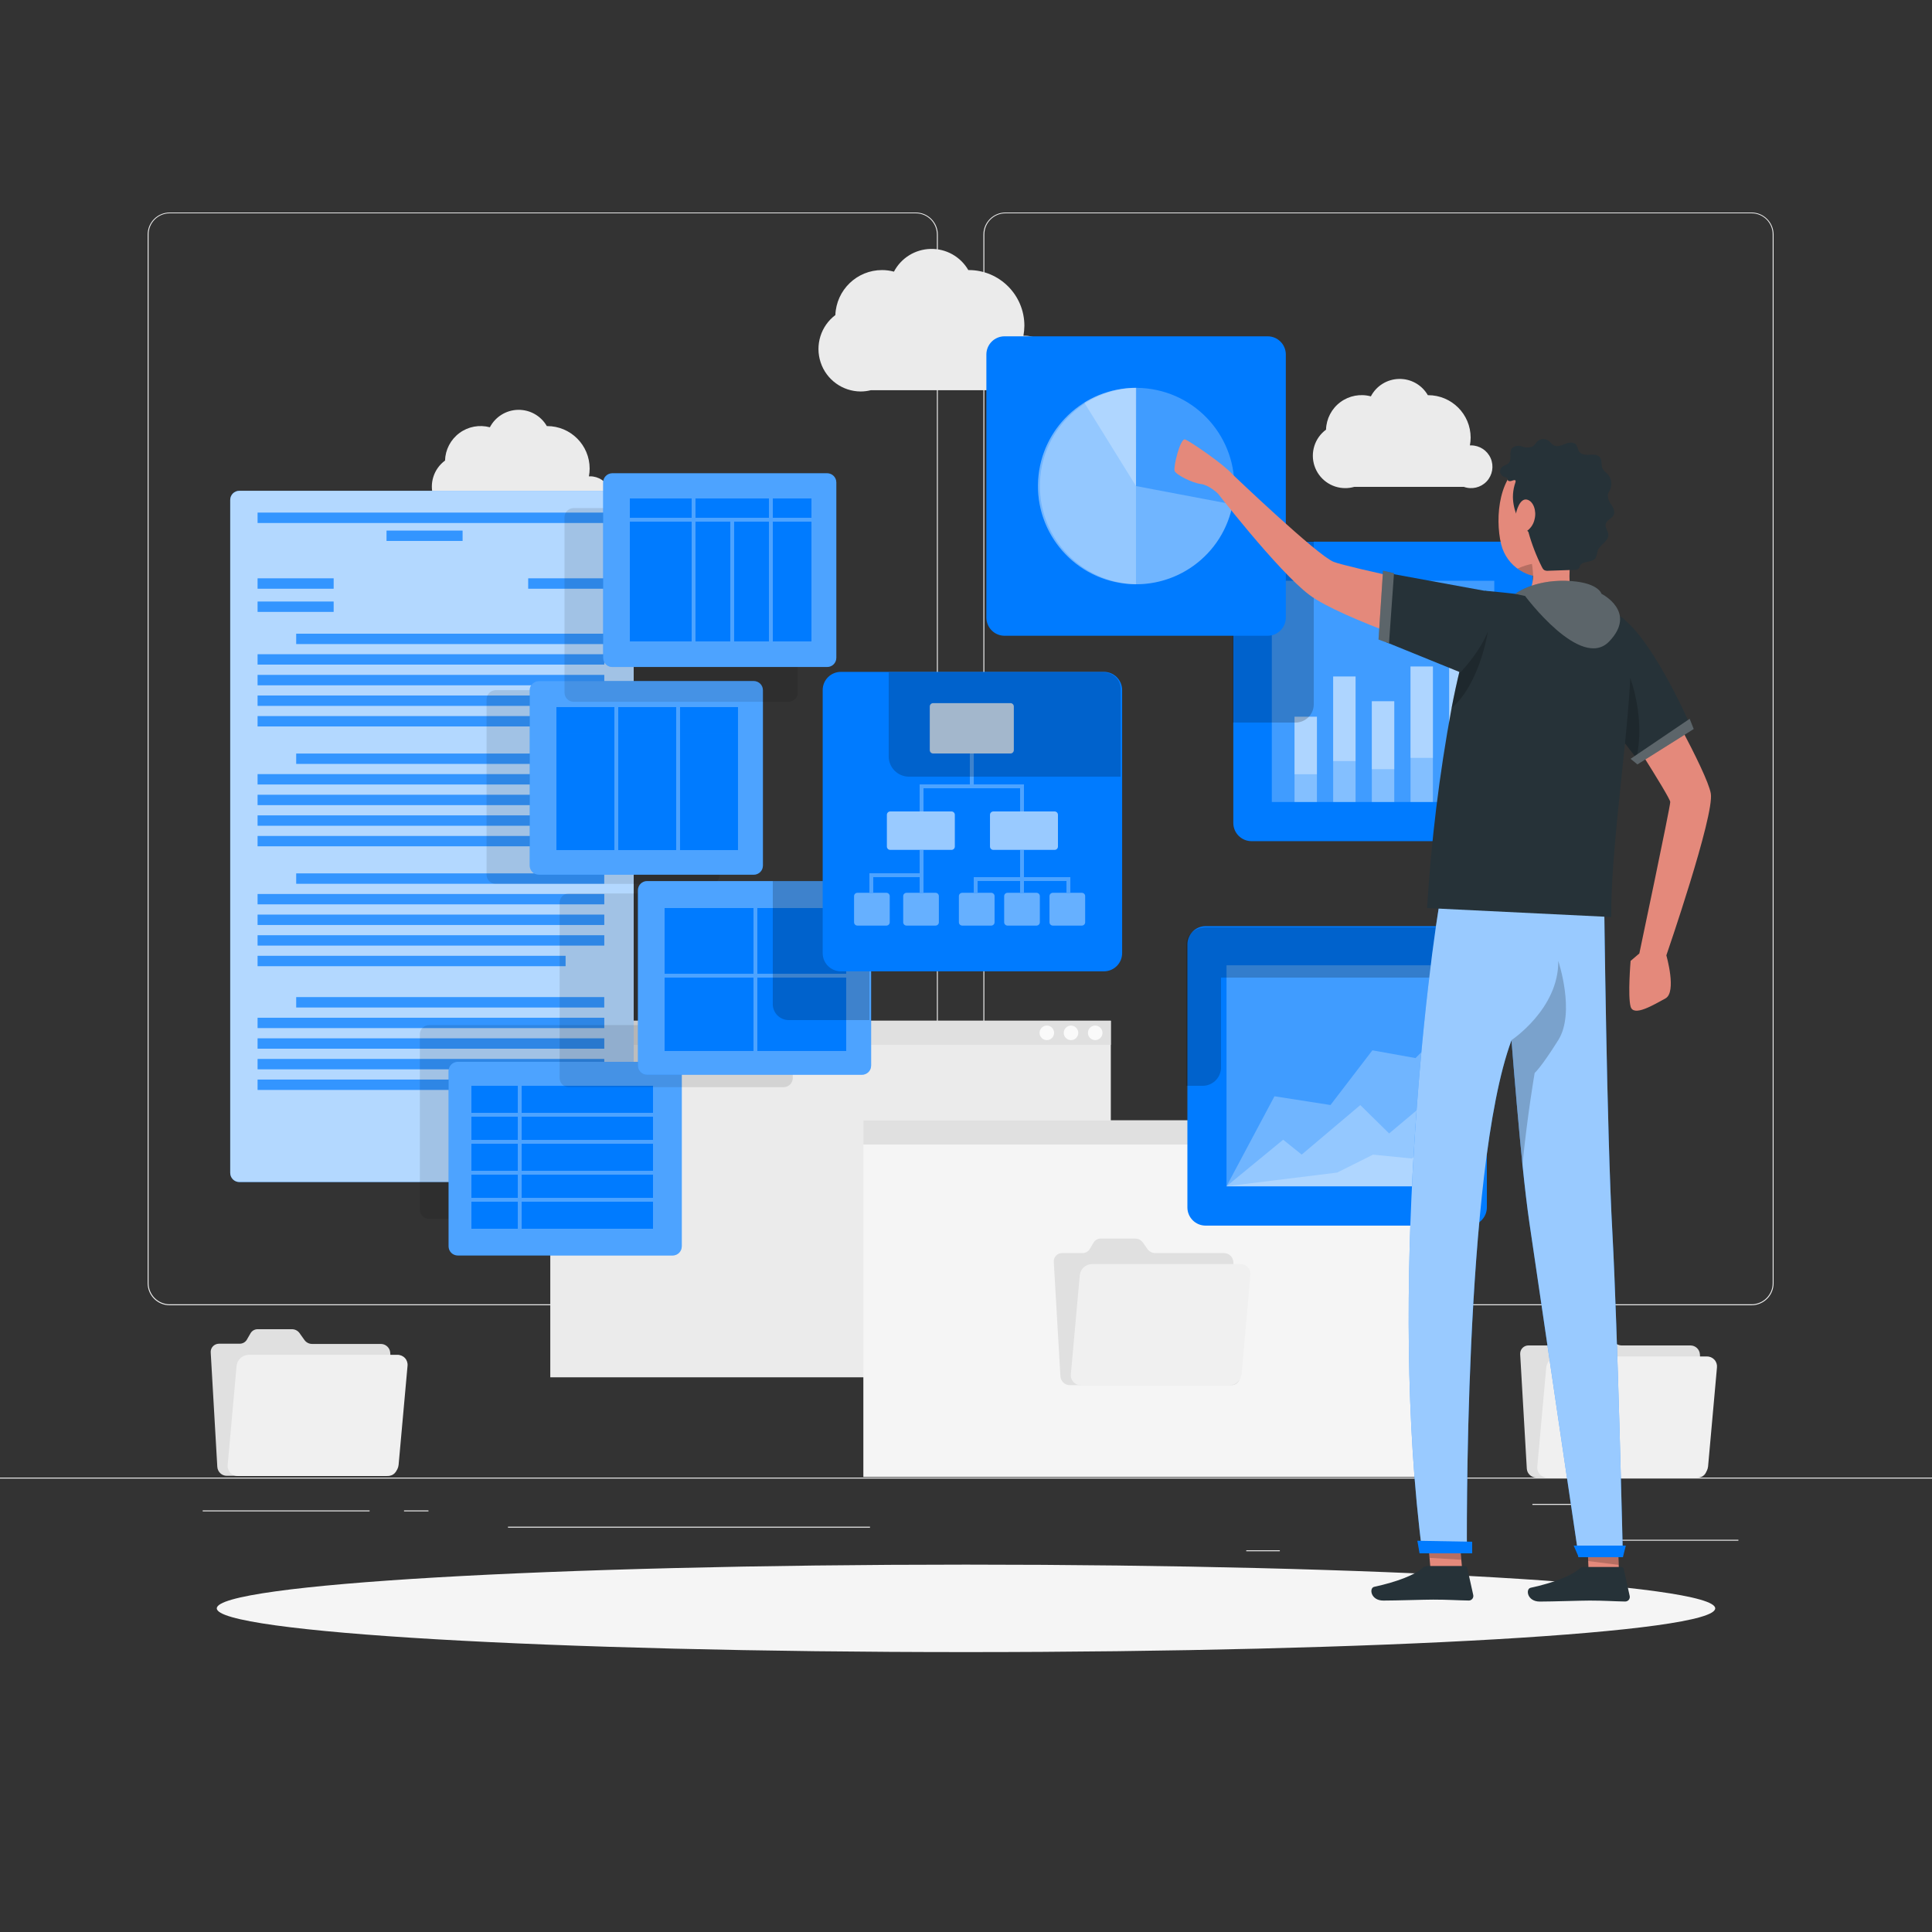 <?xml version="1.0" encoding="UTF-8"?>
<svg xmlns="http://www.w3.org/2000/svg" xmlns:xlink="http://www.w3.org/1999/xlink" width="190px" height="190px" viewBox="0 0 190 190" version="1.1">
<rect x="0" y="0" width="190" height="190" fill="#333333" stroke="none"/>
<defs>
<filter id="alpha" filterUnits="objectBoundingBox" x="0%" y="0%" width="100%" height="100%">
  <feColorMatrix type="matrix" in="SourceGraphic" values="0 0 0 0 1 0 0 0 0 1 0 0 0 0 1 0 0 0 1 0"/>
</filter>
<mask id="mask0">
  <g filter="url(#alpha)">
<rect x="0" y="0" width="190" height="190" style="fill:rgb(0%,0%,0%);fill-opacity:0.702;stroke:none;"/>
  </g>
</mask>
<clipPath id="clip1">
  <rect x="0" y="0" width="190" height="190"/>
</clipPath>
<g id="surface5" clip-path="url(#clip1)">
<path style=" stroke:none;fill-rule:nonzero;fill:rgb(100%,100%,100%);fill-opacity:1;" d="M 23.539 48.266 L 61.418 48.266 C 61.918 48.266 62.32 48.668 62.32 49.164 L 62.32 115.344 C 62.32 115.844 61.918 116.246 61.418 116.246 L 23.539 116.246 C 23.043 116.246 22.641 115.844 22.641 115.344 L 22.641 49.164 C 22.641 48.668 23.043 48.266 23.539 48.266 Z M 23.539 48.266 "/>
</g>
<mask id="mask1">
  <g filter="url(#alpha)">
<rect x="0" y="0" width="190" height="190" style="fill:rgb(0%,0%,0%);fill-opacity:0.2;stroke:none;"/>
  </g>
</mask>
<clipPath id="clip2">
  <rect x="0" y="0" width="190" height="190"/>
</clipPath>
<g id="surface8" clip-path="url(#clip2)">
<path style=" stroke:none;fill-rule:nonzero;fill:rgb(100%,100%,100%);fill-opacity:1;" d="M 25.336 56.879 L 32.809 56.879 L 32.809 57.895 L 25.336 57.895 Z M 25.336 56.879 "/>
<path style=" stroke:none;fill-rule:nonzero;fill:rgb(100%,100%,100%);fill-opacity:1;" d="M 25.336 59.16 L 32.809 59.16 L 32.809 60.172 L 25.336 60.172 Z M 25.336 59.16 "/>
<path style=" stroke:none;fill-rule:nonzero;fill:rgb(100%,100%,100%);fill-opacity:1;" d="M 51.949 56.879 L 59.426 56.879 L 59.426 57.895 L 51.949 57.895 Z M 51.949 56.879 "/>
<path style=" stroke:none;fill-rule:nonzero;fill:rgb(100%,100%,100%);fill-opacity:1;" d="M 38.016 52.184 L 45.488 52.184 L 45.488 53.199 L 38.016 53.199 Z M 38.016 52.184 "/>
<path style=" stroke:none;fill-rule:nonzero;fill:rgb(100%,100%,100%);fill-opacity:1;" d="M 25.336 50.414 L 59.426 50.414 L 59.426 51.43 L 25.336 51.43 Z M 25.336 50.414 "/>
<path style=" stroke:none;fill-rule:nonzero;fill:rgb(100%,100%,100%);fill-opacity:1;" d="M 29.133 62.32 L 59.422 62.32 L 59.422 63.336 L 29.133 63.336 Z M 29.133 62.32 "/>
<path style=" stroke:none;fill-rule:nonzero;fill:rgb(100%,100%,100%);fill-opacity:1;" d="M 25.336 64.344 L 59.426 64.344 L 59.426 65.359 L 25.336 65.359 Z M 25.336 64.344 "/>
<path style=" stroke:none;fill-rule:nonzero;fill:rgb(100%,100%,100%);fill-opacity:1;" d="M 25.336 66.375 L 59.426 66.375 L 59.426 67.391 L 25.336 67.391 Z M 25.336 66.375 "/>
<path style=" stroke:none;fill-rule:nonzero;fill:rgb(100%,100%,100%);fill-opacity:1;" d="M 25.336 68.398 L 59.426 68.398 L 59.426 69.414 L 25.336 69.414 Z M 25.336 68.398 "/>
<path style=" stroke:none;fill-rule:nonzero;fill:rgb(100%,100%,100%);fill-opacity:1;" d="M 25.336 70.426 L 55.621 70.426 L 55.621 71.441 L 25.336 71.441 Z M 25.336 70.426 "/>
<path style=" stroke:none;fill-rule:nonzero;fill:rgb(100%,100%,100%);fill-opacity:1;" d="M 29.133 74.109 L 59.422 74.109 L 59.422 75.121 L 29.133 75.121 Z M 29.133 74.109 "/>
<path style=" stroke:none;fill-rule:nonzero;fill:rgb(100%,100%,100%);fill-opacity:1;" d="M 25.336 76.133 L 59.426 76.133 L 59.426 77.148 L 25.336 77.148 Z M 25.336 76.133 "/>
<path style=" stroke:none;fill-rule:nonzero;fill:rgb(100%,100%,100%);fill-opacity:1;" d="M 25.336 78.164 L 59.426 78.164 L 59.426 79.176 L 25.336 79.176 Z M 25.336 78.164 "/>
<path style=" stroke:none;fill-rule:nonzero;fill:rgb(100%,100%,100%);fill-opacity:1;" d="M 25.336 80.188 L 59.426 80.188 L 59.426 81.203 L 25.336 81.203 Z M 25.336 80.188 "/>
<path style=" stroke:none;fill-rule:nonzero;fill:rgb(100%,100%,100%);fill-opacity:1;" d="M 25.336 82.215 L 55.621 82.215 L 55.621 83.227 L 25.336 83.227 Z M 25.336 82.215 "/>
<path style=" stroke:none;fill-rule:nonzero;fill:rgb(100%,100%,100%);fill-opacity:1;" d="M 29.133 85.895 L 59.422 85.895 L 59.422 86.91 L 29.133 86.91 Z M 29.133 85.895 "/>
<path style=" stroke:none;fill-rule:nonzero;fill:rgb(100%,100%,100%);fill-opacity:1;" d="M 25.336 87.922 L 59.426 87.922 L 59.426 88.934 L 25.336 88.934 Z M 25.336 87.922 "/>
<path style=" stroke:none;fill-rule:nonzero;fill:rgb(100%,100%,100%);fill-opacity:1;" d="M 25.336 89.949 L 59.426 89.949 L 59.426 90.965 L 25.336 90.965 Z M 25.336 89.949 "/>
<path style=" stroke:none;fill-rule:nonzero;fill:rgb(100%,100%,100%);fill-opacity:1;" d="M 25.336 91.977 L 59.426 91.977 L 59.426 92.988 L 25.336 92.988 Z M 25.336 91.977 "/>
<path style=" stroke:none;fill-rule:nonzero;fill:rgb(100%,100%,100%);fill-opacity:1;" d="M 25.336 94 L 55.621 94 L 55.621 95.016 L 25.336 95.016 Z M 25.336 94 "/>
<path style=" stroke:none;fill-rule:nonzero;fill:rgb(100%,100%,100%);fill-opacity:1;" d="M 29.133 98.062 L 59.422 98.062 L 59.422 99.078 L 29.133 99.078 Z M 29.133 98.062 "/>
<path style=" stroke:none;fill-rule:nonzero;fill:rgb(100%,100%,100%);fill-opacity:1;" d="M 25.336 100.09 L 59.426 100.09 L 59.426 101.102 L 25.336 101.102 Z M 25.336 100.09 "/>
<path style=" stroke:none;fill-rule:nonzero;fill:rgb(100%,100%,100%);fill-opacity:1;" d="M 25.336 102.117 L 59.426 102.117 L 59.426 103.133 L 25.336 103.133 Z M 25.336 102.117 "/>
<path style=" stroke:none;fill-rule:nonzero;fill:rgb(100%,100%,100%);fill-opacity:1;" d="M 25.336 104.145 L 59.426 104.145 L 59.426 105.156 L 25.336 105.156 Z M 25.336 104.145 "/>
<path style=" stroke:none;fill-rule:nonzero;fill:rgb(100%,100%,100%);fill-opacity:1;" d="M 25.336 106.168 L 55.621 106.168 L 55.621 107.184 L 25.336 107.184 Z M 25.336 106.168 "/>
<path style=" stroke:none;fill-rule:nonzero;fill:rgb(100%,100%,100%);fill-opacity:1;" d="M 51.949 112.012 L 59.426 112.012 L 59.426 113.027 L 51.949 113.027 Z M 51.949 112.012 "/>
</g>
<mask id="mask2">
  <g filter="url(#alpha)">
<rect x="0" y="0" width="190" height="190" style="fill:rgb(0%,0%,0%);fill-opacity:0.102;stroke:none;"/>
  </g>
</mask>
<clipPath id="clip3">
  <rect x="0" y="0" width="190" height="190"/>
</clipPath>
<g id="surface11" clip-path="url(#clip3)">
<path style=" stroke:none;fill-rule:nonzero;fill:rgb(0%,0%,0%);fill-opacity:1;" d="M 42.191 100.812 L 63.32 100.812 C 63.816 100.812 64.219 101.219 64.219 101.715 L 64.219 118.961 C 64.219 119.461 63.816 119.863 63.32 119.863 L 42.191 119.863 C 41.695 119.863 41.289 119.461 41.289 118.961 L 41.289 101.715 C 41.289 101.219 41.695 100.812 42.191 100.812 Z M 42.191 100.812 "/>
</g>
<mask id="mask3">
  <g filter="url(#alpha)">
<rect x="0" y="0" width="190" height="190" style="fill:rgb(0%,0%,0%);fill-opacity:0.302;stroke:none;"/>
  </g>
</mask>
<clipPath id="clip4">
  <rect x="0" y="0" width="190" height="190"/>
</clipPath>
<g id="surface14" clip-path="url(#clip4)">
<path style=" stroke:none;fill-rule:nonzero;fill:rgb(100%,100%,100%);fill-opacity:1;" d="M 45.02 104.422 L 66.148 104.422 C 66.645 104.422 67.047 104.824 67.047 105.32 L 67.047 122.57 C 67.047 123.066 66.645 123.469 66.148 123.469 L 45.02 123.469 C 44.52 123.469 44.117 123.066 44.117 122.57 L 44.117 105.32 C 44.117 104.824 44.52 104.422 45.02 104.422 Z M 45.02 104.422 "/>
</g>
<mask id="mask4">
  <g filter="url(#alpha)">
<rect x="0" y="0" width="190" height="190" style="fill:rgb(0%,0%,0%);fill-opacity:0.102;stroke:none;"/>
  </g>
</mask>
<clipPath id="clip5">
  <rect x="0" y="0" width="190" height="190"/>
</clipPath>
<g id="surface17" clip-path="url(#clip5)">
<path style=" stroke:none;fill-rule:nonzero;fill:rgb(0%,0%,0%);fill-opacity:1;" d="M 48.754 67.875 L 69.883 67.875 C 70.379 67.875 70.781 68.277 70.781 68.777 L 70.781 86.023 C 70.781 86.523 70.379 86.926 69.883 86.926 L 48.754 86.926 C 48.258 86.926 47.852 86.523 47.852 86.023 L 47.852 68.777 C 47.852 68.277 48.258 67.875 48.754 67.875 Z M 48.754 67.875 "/>
</g>
<mask id="mask5">
  <g filter="url(#alpha)">
<rect x="0" y="0" width="190" height="190" style="fill:rgb(0%,0%,0%);fill-opacity:0.302;stroke:none;"/>
  </g>
</mask>
<clipPath id="clip6">
  <rect x="0" y="0" width="190" height="190"/>
</clipPath>
<g id="surface20" clip-path="url(#clip6)">
<path style=" stroke:none;fill-rule:nonzero;fill:rgb(100%,100%,100%);fill-opacity:1;" d="M 53 66.977 L 74.125 66.977 C 74.625 66.977 75.027 67.379 75.027 67.875 L 75.027 85.125 C 75.027 85.621 74.625 86.023 74.125 86.023 L 53 86.023 C 52.5 86.023 52.098 85.621 52.098 85.125 L 52.098 67.875 C 52.098 67.379 52.5 66.977 53 66.977 Z M 53 66.977 "/>
</g>
<mask id="mask6">
  <g filter="url(#alpha)">
<rect x="0" y="0" width="190" height="190" style="fill:rgb(0%,0%,0%);fill-opacity:0.102;stroke:none;"/>
  </g>
</mask>
<clipPath id="clip7">
  <rect x="0" y="0" width="190" height="190"/>
</clipPath>
<g id="surface23" clip-path="url(#clip7)">
<path style=" stroke:none;fill-rule:nonzero;fill:rgb(0%,0%,0%);fill-opacity:1;" d="M 55.938 87.867 L 77.062 87.867 C 77.562 87.867 77.965 88.27 77.965 88.77 L 77.965 106.016 C 77.965 106.512 77.562 106.918 77.062 106.918 L 55.938 106.918 C 55.438 106.918 55.035 106.512 55.035 106.016 L 55.035 88.77 C 55.035 88.27 55.438 87.867 55.938 87.867 Z M 55.938 87.867 "/>
</g>
<mask id="mask7">
  <g filter="url(#alpha)">
<rect x="0" y="0" width="190" height="190" style="fill:rgb(0%,0%,0%);fill-opacity:0.302;stroke:none;"/>
  </g>
</mask>
<clipPath id="clip8">
  <rect x="0" y="0" width="190" height="190"/>
</clipPath>
<g id="surface26" clip-path="url(#clip8)">
<path style=" stroke:none;fill-rule:nonzero;fill:rgb(100%,100%,100%);fill-opacity:1;" d="M 63.637 86.648 L 84.766 86.648 C 85.266 86.648 85.668 87.051 85.668 87.547 L 85.668 104.797 C 85.668 105.293 85.266 105.695 84.766 105.695 L 63.637 105.695 C 63.141 105.695 62.738 105.293 62.738 104.797 L 62.738 87.547 C 62.738 87.051 63.141 86.648 63.637 86.648 Z M 63.637 86.648 "/>
</g>
<mask id="mask8">
  <g filter="url(#alpha)">
<rect x="0" y="0" width="190" height="190" style="fill:rgb(0%,0%,0%);fill-opacity:0.2;stroke:none;"/>
  </g>
</mask>
<clipPath id="clip9">
  <rect x="0" y="0" width="190" height="190"/>
</clipPath>
<g id="surface29" clip-path="url(#clip9)">
<path style=" stroke:none;fill-rule:nonzero;fill:rgb(0%,0%,0%);fill-opacity:1;" d="M 85.5 87.547 L 85.5 100.32 L 77.621 100.32 C 77.176 100.336 76.742 100.156 76.434 99.836 C 76.125 99.512 75.965 99.07 76 98.625 L 76 86.641 L 84.766 86.641 C 85.266 86.641 85.5 87.051 85.5 87.547 Z M 85.5 87.547 "/>
</g>
<mask id="mask9">
  <g filter="url(#alpha)">
<rect x="0" y="0" width="190" height="190" style="fill:rgb(0%,0%,0%);fill-opacity:0.102;stroke:none;"/>
  </g>
</mask>
<clipPath id="clip10">
  <rect x="0" y="0" width="190" height="190"/>
</clipPath>
<g id="surface32" clip-path="url(#clip10)">
<path style=" stroke:none;fill-rule:nonzero;fill:rgb(0%,0%,0%);fill-opacity:1;" d="M 56.414 49.965 L 77.543 49.965 C 78.039 49.965 78.445 50.371 78.445 50.867 L 78.445 68.113 C 78.445 68.613 78.039 69.016 77.543 69.016 L 56.414 69.016 C 55.918 69.016 55.516 68.613 55.516 68.113 L 55.516 50.867 C 55.516 50.371 55.918 49.965 56.414 49.965 Z M 56.414 49.965 "/>
</g>
<mask id="mask10">
  <g filter="url(#alpha)">
<rect x="0" y="0" width="190" height="190" style="fill:rgb(0%,0%,0%);fill-opacity:0.302;stroke:none;"/>
  </g>
</mask>
<clipPath id="clip11">
  <rect x="0" y="0" width="190" height="190"/>
</clipPath>
<g id="surface35" clip-path="url(#clip11)">
<path style=" stroke:none;fill-rule:nonzero;fill:rgb(100%,100%,100%);fill-opacity:1;" d="M 60.219 46.543 L 81.348 46.543 C 81.844 46.543 82.246 46.945 82.246 47.441 L 82.246 64.691 C 82.246 65.188 81.844 65.594 81.348 65.594 L 60.219 65.594 C 59.723 65.594 59.316 65.188 59.316 64.691 L 59.316 47.441 C 59.316 46.945 59.723 46.543 60.219 46.543 Z M 60.219 46.543 "/>
</g>
<mask id="mask11">
  <g filter="url(#alpha)">
<rect x="0" y="0" width="190" height="190" style="fill:rgb(0%,0%,0%);fill-opacity:0.251;stroke:none;"/>
  </g>
</mask>
<clipPath id="clip12">
  <rect x="0" y="0" width="190" height="190"/>
</clipPath>
<g id="surface38" clip-path="url(#clip12)">
<path style=" stroke:none;fill-rule:nonzero;fill:rgb(100%,100%,100%);fill-opacity:1;" d="M 120.621 94.93 L 142.5 94.93 L 142.5 116.688 L 120.621 116.688 Z M 120.621 94.93 "/>
</g>
<mask id="mask12">
  <g filter="url(#alpha)">
<rect x="0" y="0" width="190" height="190" style="fill:rgb(0%,0%,0%);fill-opacity:0.251;stroke:none;"/>
  </g>
</mask>
<clipPath id="clip13">
  <rect x="0" y="0" width="190" height="190"/>
</clipPath>
<g id="surface41" clip-path="url(#clip13)">
<path style=" stroke:none;fill-rule:nonzero;fill:rgb(100%,100%,100%);fill-opacity:1;" d="M 120.621 116.66 L 126.191 112.082 L 128.012 113.547 L 133.777 108.676 L 136.613 111.465 L 142.5 106.527 L 142.5 116.66 Z M 120.621 116.66 "/>
</g>
<mask id="mask13">
  <g filter="url(#alpha)">
<rect x="0" y="0" width="190" height="190" style="fill:rgb(0%,0%,0%);fill-opacity:0.251;stroke:none;"/>
  </g>
</mask>
<clipPath id="clip14">
  <rect x="0" y="0" width="190" height="190"/>
</clipPath>
<g id="surface44" clip-path="url(#clip14)">
<path style=" stroke:none;fill-rule:nonzero;fill:rgb(100%,100%,100%);fill-opacity:1;" d="M 120.621 116.66 L 125.336 107.812 L 130.844 108.672 L 134.965 103.293 L 139.207 104.055 L 142.5 100.766 L 142.5 116.66 Z M 120.621 116.66 "/>
</g>
<mask id="mask14">
  <g filter="url(#alpha)">
<rect x="0" y="0" width="190" height="190" style="fill:rgb(0%,0%,0%);fill-opacity:0.251;stroke:none;"/>
  </g>
</mask>
<clipPath id="clip15">
  <rect x="0" y="0" width="190" height="190"/>
</clipPath>
<g id="surface47" clip-path="url(#clip15)">
<path style=" stroke:none;fill-rule:nonzero;fill:rgb(100%,100%,100%);fill-opacity:1;" d="M 120.621 116.66 L 131.5 115.316 L 135.027 113.551 L 138.824 113.93 L 142.5 112.102 L 142.5 116.66 Z M 120.621 116.66 "/>
</g>
<mask id="mask15">
  <g filter="url(#alpha)">
<rect x="0" y="0" width="190" height="190" style="fill:rgb(0%,0%,0%);fill-opacity:0.2;stroke:none;"/>
  </g>
</mask>
<clipPath id="clip16">
  <rect x="0" y="0" width="190" height="190"/>
</clipPath>
<g id="surface50" clip-path="url(#clip16)">
<path style=" stroke:none;fill-rule:nonzero;fill:rgb(0%,0%,0%);fill-opacity:1;" d="M 143.262 91.199 L 143.262 94.238 C 143.219 95.27 142.391 96.098 141.359 96.141 L 120.078 96.141 L 120.078 105.062 C 120.027 106.062 119.18 106.828 118.18 106.781 L 116.66 106.781 L 116.66 92.871 C 116.66 91.883 117.57 91.199 118.559 91.199 Z M 143.262 91.199 "/>
</g>
<mask id="mask16">
  <g filter="url(#alpha)">
<rect x="0" y="0" width="190" height="190" style="fill:rgb(0%,0%,0%);fill-opacity:0.8;stroke:none;"/>
  </g>
</mask>
<clipPath id="clip17">
  <rect x="0" y="0" width="190" height="190"/>
</clipPath>
<g id="surface53" clip-path="url(#clip17)">
<path style=" stroke:none;fill-rule:nonzero;fill:rgb(100%,100%,100%);fill-opacity:1;" d="M 91.77 69.148 L 99.375 69.148 C 99.555 69.148 99.703 69.297 99.703 69.48 L 99.703 73.77 C 99.703 73.953 99.555 74.102 99.375 74.102 L 91.77 74.102 C 91.586 74.102 91.438 73.953 91.438 73.77 L 91.438 69.48 C 91.438 69.297 91.586 69.148 91.77 69.148 Z M 91.77 69.148 "/>
</g>
<mask id="mask17">
  <g filter="url(#alpha)">
<rect x="0" y="0" width="190" height="190" style="fill:rgb(0%,0%,0%);fill-opacity:0.6;stroke:none;"/>
  </g>
</mask>
<clipPath id="clip18">
  <rect x="0" y="0" width="190" height="190"/>
</clipPath>
<g id="surface56" clip-path="url(#clip18)">
<path style=" stroke:none;fill-rule:nonzero;fill:rgb(100%,100%,100%);fill-opacity:1;" d="M 87.547 79.801 L 93.57 79.801 C 93.754 79.801 93.902 79.949 93.902 80.129 L 93.902 83.25 C 93.902 83.434 93.754 83.582 93.57 83.582 L 87.547 83.582 C 87.367 83.582 87.219 83.434 87.219 83.25 L 87.219 80.129 C 87.219 79.949 87.367 79.801 87.547 79.801 Z M 87.547 79.801 "/>
</g>
<mask id="mask18">
  <g filter="url(#alpha)">
<rect x="0" y="0" width="190" height="190" style="fill:rgb(0%,0%,0%);fill-opacity:0.6;stroke:none;"/>
  </g>
</mask>
<clipPath id="clip19">
  <rect x="0" y="0" width="190" height="190"/>
</clipPath>
<g id="surface59" clip-path="url(#clip19)">
<path style=" stroke:none;fill-rule:nonzero;fill:rgb(100%,100%,100%);fill-opacity:1;" d="M 97.691 79.801 L 103.715 79.801 C 103.895 79.801 104.043 79.949 104.043 80.129 L 104.043 83.25 C 104.043 83.434 103.895 83.582 103.715 83.582 L 97.691 83.582 C 97.508 83.582 97.359 83.434 97.359 83.25 L 97.359 80.129 C 97.359 79.949 97.508 79.801 97.691 79.801 Z M 97.691 79.801 "/>
</g>
<mask id="mask19">
  <g filter="url(#alpha)">
<rect x="0" y="0" width="190" height="190" style="fill:rgb(0%,0%,0%);fill-opacity:0.4;stroke:none;"/>
  </g>
</mask>
<clipPath id="clip20">
  <rect x="0" y="0" width="190" height="190"/>
</clipPath>
<g id="surface62" clip-path="url(#clip20)">
<path style=" stroke:none;fill-rule:nonzero;fill:rgb(100%,100%,100%);fill-opacity:1;" d="M 94.633 87.801 L 97.477 87.801 C 97.66 87.801 97.809 87.945 97.809 88.129 L 97.809 90.699 C 97.809 90.883 97.66 91.027 97.477 91.027 L 94.633 91.027 C 94.449 91.027 94.301 90.883 94.301 90.699 L 94.301 88.129 C 94.301 87.945 94.449 87.801 94.633 87.801 Z M 94.633 87.801 "/>
</g>
<mask id="mask20">
  <g filter="url(#alpha)">
<rect x="0" y="0" width="190" height="190" style="fill:rgb(0%,0%,0%);fill-opacity:0.4;stroke:none;"/>
  </g>
</mask>
<clipPath id="clip21">
  <rect x="0" y="0" width="190" height="190"/>
</clipPath>
<g id="surface65" clip-path="url(#clip21)">
<path style=" stroke:none;fill-rule:nonzero;fill:rgb(100%,100%,100%);fill-opacity:1;" d="M 99.086 87.801 L 101.93 87.801 C 102.113 87.801 102.262 87.945 102.262 88.129 L 102.262 90.699 C 102.262 90.883 102.113 91.027 101.93 91.027 L 99.086 91.027 C 98.902 91.027 98.754 90.883 98.754 90.699 L 98.754 88.129 C 98.754 87.945 98.902 87.801 99.086 87.801 Z M 99.086 87.801 "/>
</g>
<mask id="mask21">
  <g filter="url(#alpha)">
<rect x="0" y="0" width="190" height="190" style="fill:rgb(0%,0%,0%);fill-opacity:0.4;stroke:none;"/>
  </g>
</mask>
<clipPath id="clip22">
  <rect x="0" y="0" width="190" height="190"/>
</clipPath>
<g id="surface68" clip-path="url(#clip22)">
<path style=" stroke:none;fill-rule:nonzero;fill:rgb(100%,100%,100%);fill-opacity:1;" d="M 103.543 87.801 L 106.387 87.801 C 106.57 87.801 106.719 87.945 106.719 88.129 L 106.719 90.699 C 106.719 90.883 106.57 91.027 106.387 91.027 L 103.543 91.027 C 103.359 91.027 103.211 90.883 103.211 90.699 L 103.211 88.129 C 103.211 87.945 103.359 87.801 103.543 87.801 Z M 103.543 87.801 "/>
</g>
<mask id="mask22">
  <g filter="url(#alpha)">
<rect x="0" y="0" width="190" height="190" style="fill:rgb(0%,0%,0%);fill-opacity:0.4;stroke:none;"/>
  </g>
</mask>
<clipPath id="clip23">
  <rect x="0" y="0" width="190" height="190"/>
</clipPath>
<g id="surface71" clip-path="url(#clip23)">
<path style=" stroke:none;fill-rule:nonzero;fill:rgb(100%,100%,100%);fill-opacity:1;" d="M 84.32 87.801 L 87.168 87.801 C 87.352 87.801 87.5 87.945 87.5 88.129 L 87.5 90.699 C 87.5 90.883 87.352 91.027 87.168 91.027 L 84.32 91.027 C 84.141 91.027 83.992 90.883 83.992 90.699 L 83.992 88.129 C 83.992 87.945 84.141 87.801 84.32 87.801 Z M 84.32 87.801 "/>
</g>
<mask id="mask23">
  <g filter="url(#alpha)">
<rect x="0" y="0" width="190" height="190" style="fill:rgb(0%,0%,0%);fill-opacity:0.4;stroke:none;"/>
  </g>
</mask>
<clipPath id="clip24">
  <rect x="0" y="0" width="190" height="190"/>
</clipPath>
<g id="surface74" clip-path="url(#clip24)">
<path style=" stroke:none;fill-rule:nonzero;fill:rgb(100%,100%,100%);fill-opacity:1;" d="M 89.156 87.801 L 92 87.801 C 92.184 87.801 92.332 87.945 92.332 88.129 L 92.332 90.699 C 92.332 90.883 92.184 91.027 92 91.027 L 89.156 91.027 C 88.973 91.027 88.824 90.883 88.824 90.699 L 88.824 88.129 C 88.824 87.945 88.973 87.801 89.156 87.801 Z M 89.156 87.801 "/>
</g>
<mask id="mask24">
  <g filter="url(#alpha)">
<rect x="0" y="0" width="190" height="190" style="fill:rgb(0%,0%,0%);fill-opacity:0.302;stroke:none;"/>
  </g>
</mask>
<clipPath id="clip25">
  <rect x="0" y="0" width="190" height="190"/>
</clipPath>
<g id="surface77" clip-path="url(#clip25)">
<path style=" stroke:none;fill-rule:nonzero;fill:rgb(100%,100%,100%);fill-opacity:1;" d="M 100.32 79.801 L 100.699 79.801 L 100.699 77.141 L 95.762 77.141 L 95.762 74.102 L 95.379 74.102 L 95.379 77.141 L 90.441 77.141 L 90.441 79.801 L 90.82 79.801 L 90.82 77.52 L 100.32 77.52 Z M 100.32 79.801 "/>
<path style=" stroke:none;fill-rule:nonzero;fill:rgb(100%,100%,100%);fill-opacity:1;" d="M 90.441 85.879 L 85.5 85.879 L 85.5 87.781 L 85.879 87.781 L 85.879 86.262 L 90.441 86.262 L 90.441 87.781 L 90.82 87.781 L 90.82 83.602 L 90.441 83.602 Z M 90.441 85.879 "/>
<path style=" stroke:none;fill-rule:nonzero;fill:rgb(100%,100%,100%);fill-opacity:1;" d="M 100.699 86.262 L 100.699 83.602 L 100.32 83.602 L 100.32 86.262 L 95.762 86.262 L 95.762 87.781 L 96.141 87.781 L 96.141 86.641 L 100.32 86.641 L 100.32 87.781 L 100.699 87.781 L 100.699 86.641 L 104.879 86.641 L 104.879 87.781 L 105.262 87.781 L 105.262 86.262 Z M 100.699 86.262 "/>
</g>
<mask id="mask25">
  <g filter="url(#alpha)">
<rect x="0" y="0" width="190" height="190" style="fill:rgb(0%,0%,0%);fill-opacity:0.2;stroke:none;"/>
  </g>
</mask>
<clipPath id="clip26">
  <rect x="0" y="0" width="190" height="190"/>
</clipPath>
<g id="surface80" clip-path="url(#clip26)">
<path style=" stroke:none;fill-rule:nonzero;fill:rgb(0%,0%,0%);fill-opacity:1;" d="M 110.199 67.863 L 110.199 76.379 L 89.328 76.379 C 88.289 76.344 87.449 75.52 87.398 74.48 L 87.398 66.121 L 108.57 66.121 C 109.023 66.117 109.457 66.305 109.766 66.633 C 110.078 66.965 110.234 67.41 110.199 67.863 Z M 110.199 67.863 "/>
</g>
<mask id="mask26">
  <g filter="url(#alpha)">
<rect x="0" y="0" width="190" height="190" style="fill:rgb(0%,0%,0%);fill-opacity:0.251;stroke:none;"/>
  </g>
</mask>
<clipPath id="clip27">
  <rect x="0" y="0" width="190" height="190"/>
</clipPath>
<g id="surface83" clip-path="url(#clip27)">
<path style=" stroke:none;fill-rule:nonzero;fill:rgb(100%,100%,100%);fill-opacity:1;" d="M 125.074 57.117 L 146.953 57.117 L 146.953 78.871 L 125.074 78.871 Z M 125.074 57.117 "/>
</g>
<mask id="mask27">
  <g filter="url(#alpha)">
<rect x="0" y="0" width="190" height="190" style="fill:rgb(0%,0%,0%);fill-opacity:0.349;stroke:none;"/>
  </g>
</mask>
<clipPath id="clip28">
  <rect x="0" y="0" width="190" height="190"/>
</clipPath>
<g id="surface86" clip-path="url(#clip28)">
<path style=" stroke:none;fill-rule:nonzero;fill:rgb(100%,100%,100%);fill-opacity:1;" d="M 127.309 70.488 L 129.512 70.488 L 129.512 76.141 L 127.309 76.141 Z M 127.309 70.488 "/>
</g>
<mask id="mask28">
  <g filter="url(#alpha)">
<rect x="0" y="0" width="190" height="190" style="fill:rgb(0%,0%,0%);fill-opacity:0.349;stroke:none;"/>
  </g>
</mask>
<clipPath id="clip29">
  <rect x="0" y="0" width="190" height="190"/>
</clipPath>
<g id="surface89" clip-path="url(#clip29)">
<path style=" stroke:none;fill-rule:nonzero;fill:rgb(100%,100%,100%);fill-opacity:1;" d="M 127.309 70.488 L 129.512 70.488 L 129.512 78.871 L 127.309 78.871 Z M 127.309 70.488 "/>
</g>
<mask id="mask29">
  <g filter="url(#alpha)">
<rect x="0" y="0" width="190" height="190" style="fill:rgb(0%,0%,0%);fill-opacity:0.349;stroke:none;"/>
  </g>
</mask>
<clipPath id="clip30">
  <rect x="0" y="0" width="190" height="190"/>
</clipPath>
<g id="surface92" clip-path="url(#clip30)">
<path style=" stroke:none;fill-rule:nonzero;fill:rgb(100%,100%,100%);fill-opacity:1;" d="M 131.109 66.531 L 133.312 66.531 L 133.312 74.848 L 131.109 74.848 Z M 131.109 66.531 "/>
</g>
<mask id="mask30">
  <g filter="url(#alpha)">
<rect x="0" y="0" width="190" height="190" style="fill:rgb(0%,0%,0%);fill-opacity:0.349;stroke:none;"/>
  </g>
</mask>
<clipPath id="clip31">
  <rect x="0" y="0" width="190" height="190"/>
</clipPath>
<g id="surface95" clip-path="url(#clip31)">
<path style=" stroke:none;fill-rule:nonzero;fill:rgb(100%,100%,100%);fill-opacity:1;" d="M 131.109 66.531 L 133.312 66.531 L 133.312 78.871 L 131.109 78.871 Z M 131.109 66.531 "/>
</g>
<mask id="mask31">
  <g filter="url(#alpha)">
<rect x="0" y="0" width="190" height="190" style="fill:rgb(0%,0%,0%);fill-opacity:0.349;stroke:none;"/>
  </g>
</mask>
<clipPath id="clip32">
  <rect x="0" y="0" width="190" height="190"/>
</clipPath>
<g id="surface98" clip-path="url(#clip32)">
<path style=" stroke:none;fill-rule:nonzero;fill:rgb(100%,100%,100%);fill-opacity:1;" d="M 134.91 68.965 L 137.117 68.965 L 137.117 75.645 L 134.91 75.645 Z M 134.91 68.965 "/>
</g>
<mask id="mask32">
  <g filter="url(#alpha)">
<rect x="0" y="0" width="190" height="190" style="fill:rgb(0%,0%,0%);fill-opacity:0.349;stroke:none;"/>
  </g>
</mask>
<clipPath id="clip33">
  <rect x="0" y="0" width="190" height="190"/>
</clipPath>
<g id="surface101" clip-path="url(#clip33)">
<path style=" stroke:none;fill-rule:nonzero;fill:rgb(100%,100%,100%);fill-opacity:1;" d="M 134.91 68.965 L 137.117 68.965 L 137.117 78.871 L 134.91 78.871 Z M 134.91 68.965 "/>
</g>
<mask id="mask33">
  <g filter="url(#alpha)">
<rect x="0" y="0" width="190" height="190" style="fill:rgb(0%,0%,0%);fill-opacity:0.349;stroke:none;"/>
  </g>
</mask>
<clipPath id="clip34">
  <rect x="0" y="0" width="190" height="190"/>
</clipPath>
<g id="surface104" clip-path="url(#clip34)">
<path style=" stroke:none;fill-rule:nonzero;fill:rgb(100%,100%,100%);fill-opacity:1;" d="M 138.715 65.547 L 140.918 65.547 L 140.918 74.531 L 138.715 74.531 Z M 138.715 65.547 "/>
</g>
<mask id="mask34">
  <g filter="url(#alpha)">
<rect x="0" y="0" width="190" height="190" style="fill:rgb(0%,0%,0%);fill-opacity:0.349;stroke:none;"/>
  </g>
</mask>
<clipPath id="clip35">
  <rect x="0" y="0" width="190" height="190"/>
</clipPath>
<g id="surface107" clip-path="url(#clip35)">
<path style=" stroke:none;fill-rule:nonzero;fill:rgb(100%,100%,100%);fill-opacity:1;" d="M 138.715 65.547 L 140.918 65.547 L 140.918 78.871 L 138.715 78.871 Z M 138.715 65.547 "/>
</g>
<mask id="mask35">
  <g filter="url(#alpha)">
<rect x="0" y="0" width="190" height="190" style="fill:rgb(0%,0%,0%);fill-opacity:0.349;stroke:none;"/>
  </g>
</mask>
<clipPath id="clip36">
  <rect x="0" y="0" width="190" height="190"/>
</clipPath>
<g id="surface110" clip-path="url(#clip36)">
<path style=" stroke:none;fill-rule:nonzero;fill:rgb(100%,100%,100%);fill-opacity:1;" d="M 142.516 60.32 L 144.719 60.32 L 144.719 72.824 L 142.516 72.824 Z M 142.516 60.32 "/>
</g>
<mask id="mask36">
  <g filter="url(#alpha)">
<rect x="0" y="0" width="190" height="190" style="fill:rgb(0%,0%,0%);fill-opacity:0.349;stroke:none;"/>
  </g>
</mask>
<clipPath id="clip37">
  <rect x="0" y="0" width="190" height="190"/>
</clipPath>
<g id="surface113" clip-path="url(#clip37)">
<path style=" stroke:none;fill-rule:nonzero;fill:rgb(100%,100%,100%);fill-opacity:1;" d="M 142.516 60.32 L 144.719 60.32 L 144.719 78.871 L 142.516 78.871 Z M 142.516 60.32 "/>
</g>
<mask id="mask37">
  <g filter="url(#alpha)">
<rect x="0" y="0" width="190" height="190" style="fill:rgb(0%,0%,0%);fill-opacity:0.2;stroke:none;"/>
  </g>
</mask>
<clipPath id="clip38">
  <rect x="0" y="0" width="190" height="190"/>
</clipPath>
<g id="surface116" clip-path="url(#clip38)">
<path style=" stroke:none;fill-rule:nonzero;fill:rgb(0%,0%,0%);fill-opacity:1;" d="M 129.199 53.199 L 129.199 69.312 C 129.176 70.301 128.355 71.082 127.363 71.059 L 121.219 71.059 L 121.219 55.059 C 121.242 54.043 122.059 53.223 123.074 53.199 Z M 129.199 53.199 "/>
</g>
<mask id="mask38">
  <g filter="url(#alpha)">
<rect x="0" y="0" width="190" height="190" style="fill:rgb(0%,0%,0%);fill-opacity:0.251;stroke:none;"/>
  </g>
</mask>
<clipPath id="clip39">
  <rect x="0" y="0" width="190" height="190"/>
</clipPath>
<g id="surface119" clip-path="url(#clip39)">
<path style=" stroke:none;fill-rule:nonzero;fill:rgb(100%,100%,100%);fill-opacity:1;" d="M 113.281 38.27 C 118.543 39.125 122.117 44.086 121.266 49.348 C 120.41 54.613 115.449 58.188 110.188 57.332 C 104.922 56.477 101.348 51.52 102.203 46.254 C 103.055 40.992 108.016 37.414 113.281 38.27 Z M 113.281 38.27 "/>
</g>
<mask id="mask39">
  <g filter="url(#alpha)">
<rect x="0" y="0" width="190" height="190" style="fill:rgb(0%,0%,0%);fill-opacity:0.251;stroke:none;"/>
  </g>
</mask>
<clipPath id="clip40">
  <rect x="0" y="0" width="190" height="190"/>
</clipPath>
<g id="surface122" clip-path="url(#clip40)">
<path style=" stroke:none;fill-rule:nonzero;fill:rgb(100%,100%,100%);fill-opacity:1;" d="M 111.719 47.801 L 121.219 49.602 C 120.266 54.609 115.59 58.012 110.531 57.379 C 105.477 56.742 101.781 52.289 102.098 47.199 C 102.41 42.113 106.625 38.148 111.719 38.141 Z M 111.719 47.801 "/>
</g>
<mask id="mask40">
  <g filter="url(#alpha)">
<rect x="0" y="0" width="190" height="190" style="fill:rgb(0%,0%,0%);fill-opacity:0.251;stroke:none;"/>
  </g>
</mask>
<clipPath id="clip41">
  <rect x="0" y="0" width="190" height="190"/>
</clipPath>
<g id="surface125" clip-path="url(#clip41)">
<path style=" stroke:none;fill-rule:nonzero;fill:rgb(100%,100%,100%);fill-opacity:1;" d="M 111.719 47.801 L 111.719 57.457 C 106.461 57.344 102.258 53.047 102.266 47.785 C 102.273 42.523 106.488 38.238 111.746 38.141 Z M 111.719 47.801 "/>
</g>
<mask id="mask41">
  <g filter="url(#alpha)">
<rect x="0" y="0" width="190" height="190" style="fill:rgb(0%,0%,0%);fill-opacity:0.251;stroke:none;"/>
  </g>
</mask>
<clipPath id="clip42">
  <rect x="0" y="0" width="190" height="190"/>
</clipPath>
<g id="surface128" clip-path="url(#clip42)">
<path style=" stroke:none;fill-rule:nonzero;fill:rgb(100%,100%,100%);fill-opacity:1;" d="M 111.719 47.801 L 106.633 39.594 C 107.387 39.121 108.203 38.762 109.059 38.516 C 109.914 38.27 110.801 38.141 111.691 38.137 Z M 111.719 47.801 "/>
</g>
<mask id="mask42">
  <g filter="url(#alpha)">
<rect x="0" y="0" width="190" height="190" style="fill:rgb(0%,0%,0%);fill-opacity:0.2;stroke:none;"/>
  </g>
</mask>
<clipPath id="clip43">
  <rect x="0" y="0" width="190" height="190"/>
</clipPath>
<g id="surface131" clip-path="url(#clip43)">
<path style=" stroke:none;fill-rule:nonzero;fill:rgb(0%,0%,0%);fill-opacity:1;" d="M 143.246 148.02 L 143.711 153.391 L 140.586 153.207 L 140.164 148.348 Z M 143.246 148.02 "/>
</g>
<mask id="mask43">
  <g filter="url(#alpha)">
<rect x="0" y="0" width="190" height="190" style="fill:rgb(0%,0%,0%);fill-opacity:0.2;stroke:none;"/>
  </g>
</mask>
<clipPath id="clip44">
  <rect x="0" y="0" width="190" height="190"/>
</clipPath>
<g id="surface134" clip-path="url(#clip44)">
<path style=" stroke:none;fill-rule:nonzero;fill:rgb(0%,0%,0%);fill-opacity:1;" d="M 159.188 153.898 L 159.184 153.898 L 156.191 153.52 L 156.188 153.52 L 156.031 149.34 L 156.035 149.34 L 159.031 149.578 L 159.184 153.766 Z M 159.188 153.898 "/>
</g>
<mask id="mask44">
  <g filter="url(#alpha)">
<rect x="0" y="0" width="190" height="190" style="fill:rgb(0%,0%,0%);fill-opacity:0.2;stroke:none;"/>
  </g>
</mask>
<clipPath id="clip45">
  <rect x="0" y="0" width="190" height="190"/>
</clipPath>
<g id="surface137" clip-path="url(#clip45)">
<path style=" stroke:none;fill-rule:nonzero;fill:rgb(0%,0%,0%);fill-opacity:1;" d="M 160.926 74.555 L 157.805 70.488 L 160.312 66.648 C 160.312 66.648 161.844 70.617 160.926 74.555 Z M 160.926 74.555 "/>
</g>
<mask id="mask45">
  <g filter="url(#alpha)">
<rect x="0" y="0" width="190" height="190" style="fill:rgb(0%,0%,0%);fill-opacity:0.6;stroke:none;"/>
  </g>
</mask>
<clipPath id="clip46">
  <rect x="0" y="0" width="190" height="190"/>
</clipPath>
<g id="surface140" clip-path="url(#clip46)">
<path style=" stroke:none;fill-rule:nonzero;fill:rgb(100%,100%,100%);fill-opacity:1;" d="M 139.883 152.762 L 144.262 152.762 C 144.262 152.762 143.906 115.047 148.645 102.309 C 148.98 106.52 149.355 110.883 149.723 114.523 C 149.953 116.777 150.184 118.703 150.398 120.191 C 151.781 129.691 155.258 153.141 155.258 153.141 L 159.602 153.141 C 159.602 153.141 159.082 130.668 158.574 121.336 C 158.008 111.199 157.766 88.922 157.738 87.02 L 141.875 87.02 C 140.367 95 136.5 126.922 139.883 152.762 Z M 139.883 152.762 "/>
</g>
<mask id="mask46">
  <g filter="url(#alpha)">
<rect x="0" y="0" width="190" height="190" style="fill:rgb(0%,0%,0%);fill-opacity:0.2;stroke:none;"/>
  </g>
</mask>
<clipPath id="clip47">
  <rect x="0" y="0" width="190" height="190"/>
</clipPath>
<g id="surface143" clip-path="url(#clip47)">
<path style=" stroke:none;fill-rule:nonzero;fill:rgb(0%,0%,0%);fill-opacity:1;" d="M 149.238 55.926 C 149.41 56.051 149.59 56.16 149.781 56.258 C 150.781 56.789 151.969 56.844 153.016 56.398 C 152.883 56.043 152.707 55.707 152.488 55.395 C 151.375 55.258 150.246 55.441 149.238 55.926 Z M 149.238 55.926 "/>
</g>
<mask id="mask47">
  <g filter="url(#alpha)">
<rect x="0" y="0" width="190" height="190" style="fill:rgb(0%,0%,0%);fill-opacity:0.2;stroke:none;"/>
  </g>
</mask>
<clipPath id="clip48">
  <rect x="0" y="0" width="190" height="190"/>
</clipPath>
<g id="surface146" clip-path="url(#clip48)">
<path style=" stroke:none;fill-rule:nonzero;fill:rgb(0%,0%,0%);fill-opacity:1;" d="M 148.645 102.289 C 148.98 106.5 149.355 110.875 149.723 114.516 C 150.262 109.262 150.926 105.516 150.926 105.516 C 150.926 105.516 151.543 105.004 153.246 102.289 C 154.949 99.57 153.246 94.5 153.246 94.5 C 153.301 99.211 148.645 102.289 148.645 102.289 Z M 148.645 102.289 "/>
</g>
<mask id="mask48">
  <g filter="url(#alpha)">
<rect x="0" y="0" width="190" height="190" style="fill:rgb(0%,0%,0%);fill-opacity:0.251;stroke:none;"/>
  </g>
</mask>
<clipPath id="clip49">
  <rect x="0" y="0" width="190" height="190"/>
</clipPath>
<g id="surface149" clip-path="url(#clip49)">
<path style=" stroke:none;fill-rule:nonzero;fill:rgb(100%,100%,100%);fill-opacity:1;" d="M 149.012 58.398 C 149.012 58.398 150.734 57.047 153.953 57.117 C 157.172 57.191 157.5 58.398 157.5 58.398 C 157.5 58.398 161.043 60.164 158.258 63.078 C 155.473 65.996 149.984 58.609 149.984 58.609 Z M 149.012 58.398 "/>
</g>
<mask id="mask49">
  <g filter="url(#alpha)">
<rect x="0" y="0" width="190" height="190" style="fill:rgb(0%,0%,0%);fill-opacity:0.2;stroke:none;"/>
  </g>
</mask>
<clipPath id="clip50">
  <rect x="0" y="0" width="190" height="190"/>
</clipPath>
<g id="surface152" clip-path="url(#clip50)">
<path style=" stroke:none;fill-rule:nonzero;fill:rgb(0%,0%,0%);fill-opacity:1;" d="M 146.32 62.129 C 146.32 62.129 145.539 67.262 142.754 69.637 C 143.25 67.023 143.883 64.441 144.656 61.898 Z M 146.32 62.129 "/>
</g>
<mask id="mask50">
  <g filter="url(#alpha)">
<rect x="0" y="0" width="190" height="190" style="fill:rgb(0%,0%,0%);fill-opacity:0.251;stroke:none;"/>
  </g>
</mask>
<clipPath id="clip51">
  <rect x="0" y="0" width="190" height="190"/>
</clipPath>
<g id="surface155" clip-path="url(#clip51)">
<path style=" stroke:none;fill-rule:nonzero;fill:rgb(100%,100%,100%);fill-opacity:1;" d="M 136.012 56.125 L 137.09 56.371 L 136.598 63.266 L 135.57 62.891 Z M 136.012 56.125 "/>
</g>
<mask id="mask51">
  <g filter="url(#alpha)">
<rect x="0" y="0" width="190" height="190" style="fill:rgb(0%,0%,0%);fill-opacity:0.251;stroke:none;"/>
  </g>
</mask>
<clipPath id="clip52">
  <rect x="0" y="0" width="190" height="190"/>
</clipPath>
<g id="surface158" clip-path="url(#clip52)">
<path style=" stroke:none;fill-rule:nonzero;fill:rgb(100%,100%,100%);fill-opacity:1;" d="M 160.359 74.625 L 166.168 70.691 L 166.566 71.695 L 161.031 75.176 Z M 160.359 74.625 "/>
</g>
</defs>
<g id="surface1">
<path style=" stroke:none;fill-rule:nonzero;fill:rgb(92.157%,92.157%,92.157%);fill-opacity:1;" d="M 0 145.312 L 190 145.312 L 190 145.406 L 0 145.406 Z M 0 145.312 "/>
<path style=" stroke:none;fill-rule:nonzero;fill:rgb(92.157%,92.157%,92.157%);fill-opacity:1;" d="M 158.375 151.426 L 170.961 151.426 L 170.961 151.52 L 158.375 151.52 Z M 158.375 151.426 "/>
<path style=" stroke:none;fill-rule:nonzero;fill:rgb(92.157%,92.157%,92.157%);fill-opacity:1;" d="M 122.562 152.461 L 125.863 152.461 L 125.863 152.555 L 122.562 152.555 Z M 122.562 152.461 "/>
<path style=" stroke:none;fill-rule:nonzero;fill:rgb(92.157%,92.157%,92.157%);fill-opacity:1;" d="M 150.703 147.898 L 157.996 147.898 L 157.996 147.996 L 150.703 147.996 Z M 150.703 147.898 "/>
<path style=" stroke:none;fill-rule:nonzero;fill:rgb(92.157%,92.157%,92.157%);fill-opacity:1;" d="M 19.934 148.539 L 36.348 148.539 L 36.348 148.633 L 19.934 148.633 Z M 19.934 148.539 "/>
<path style=" stroke:none;fill-rule:nonzero;fill:rgb(92.157%,92.157%,92.157%);fill-opacity:1;" d="M 39.734 148.539 L 42.137 148.539 L 42.137 148.633 L 39.734 148.633 Z M 39.734 148.539 "/>
<path style=" stroke:none;fill-rule:nonzero;fill:rgb(92.157%,92.157%,92.157%);fill-opacity:1;" d="M 49.957 150.141 L 85.559 150.141 L 85.559 150.238 L 49.957 150.238 Z M 49.957 150.141 "/>
<path style=" stroke:none;fill-rule:nonzero;fill:rgb(92.157%,92.157%,92.157%);fill-opacity:1;" d="M 90.059 128.363 L 16.688 128.363 C 15.488 128.363 14.52 127.391 14.52 126.195 L 14.52 23.051 C 14.531 21.863 15.496 20.902 16.688 20.898 L 90.059 20.898 C 91.258 20.898 92.23 21.871 92.23 23.07 L 92.23 126.195 C 92.23 127.391 91.258 128.363 90.059 128.363 Z M 16.688 20.977 C 15.543 20.977 14.613 21.906 14.613 23.051 L 14.613 126.195 C 14.613 127.34 15.543 128.266 16.688 128.27 L 90.059 128.27 C 91.203 128.266 92.133 127.34 92.137 126.195 L 92.137 23.051 C 92.133 21.906 91.203 20.977 90.059 20.977 Z M 16.688 20.977 "/>
<path style=" stroke:none;fill-rule:nonzero;fill:rgb(92.157%,92.157%,92.157%);fill-opacity:1;" d="M 172.258 128.363 L 98.879 128.363 C 97.684 128.363 96.711 127.391 96.711 126.195 L 96.711 23.051 C 96.723 21.859 97.691 20.902 98.879 20.898 L 172.258 20.898 C 173.445 20.902 174.41 21.863 174.422 23.051 L 174.422 126.195 C 174.422 127.391 173.453 128.359 172.258 128.363 Z M 98.879 20.977 C 97.734 20.977 96.809 21.906 96.805 23.051 L 96.805 126.195 C 96.809 127.34 97.734 128.266 98.879 128.27 L 172.258 128.27 C 173.402 128.266 174.332 127.34 174.332 126.195 L 174.332 23.051 C 174.332 21.906 173.402 20.977 172.258 20.977 Z M 98.879 20.977 "/>
<path style=" stroke:none;fill-rule:nonzero;fill:rgb(92.157%,92.157%,92.157%);fill-opacity:1;" d="M 54.117 100.383 L 109.242 100.383 L 109.242 135.449 L 54.117 135.449 Z M 54.117 100.383 "/>
<path style=" stroke:none;fill-rule:nonzero;fill:rgb(87.843%,87.843%,87.843%);fill-opacity:1;" d="M 54.117 100.383 L 109.242 100.383 L 109.242 102.758 L 54.117 102.758 Z M 54.117 100.383 "/>
<path style=" stroke:none;fill-rule:nonzero;fill:rgb(98.039%,98.039%,98.039%);fill-opacity:1;" d="M 108.422 101.574 C 108.422 101.969 108.102 102.289 107.707 102.289 C 107.312 102.289 106.992 101.969 106.992 101.574 C 106.992 101.18 107.312 100.859 107.707 100.859 C 108.102 100.859 108.422 101.18 108.422 101.574 Z M 108.422 101.574 "/>
<path style=" stroke:none;fill-rule:nonzero;fill:rgb(98.039%,98.039%,98.039%);fill-opacity:1;" d="M 106.043 101.574 C 106.043 101.969 105.723 102.289 105.328 102.289 C 104.934 102.289 104.613 101.969 104.613 101.574 C 104.613 101.18 104.934 100.859 105.328 100.859 C 105.723 100.859 106.043 101.18 106.043 101.574 Z M 106.043 101.574 "/>
<path style=" stroke:none;fill-rule:nonzero;fill:rgb(98.039%,98.039%,98.039%);fill-opacity:1;" d="M 103.664 101.574 C 103.664 101.969 103.344 102.289 102.949 102.289 C 102.555 102.289 102.234 101.969 102.234 101.574 C 102.234 101.18 102.555 100.859 102.949 100.859 C 103.344 100.859 103.664 101.18 103.664 101.574 Z M 103.664 101.574 "/>
<path style=" stroke:none;fill-rule:nonzero;fill:rgb(96.078%,96.078%,96.078%);fill-opacity:1;" d="M 84.906 110.184 L 140.035 110.184 L 140.035 145.25 L 84.906 145.25 Z M 84.906 110.184 "/>
<path style=" stroke:none;fill-rule:nonzero;fill:rgb(87.843%,87.843%,87.843%);fill-opacity:1;" d="M 84.906 110.184 L 140.035 110.184 L 140.035 112.559 L 84.906 112.559 Z M 84.906 110.184 "/>
<path style=" stroke:none;fill-rule:nonzero;fill:rgb(98.039%,98.039%,98.039%);fill-opacity:1;" d="M 139.215 111.371 C 139.215 111.766 138.895 112.086 138.5 112.086 C 138.105 112.086 137.785 111.766 137.785 111.371 C 137.785 110.977 138.105 110.656 138.5 110.656 C 138.895 110.656 139.215 110.977 139.215 111.371 Z M 139.215 111.371 "/>
<path style=" stroke:none;fill-rule:nonzero;fill:rgb(98.039%,98.039%,98.039%);fill-opacity:1;" d="M 136.836 111.371 C 136.836 111.766 136.516 112.086 136.121 112.086 C 135.727 112.086 135.406 111.766 135.406 111.371 C 135.406 110.977 135.727 110.656 136.121 110.656 C 136.516 110.656 136.836 110.977 136.836 111.371 Z M 136.836 111.371 "/>
<path style=" stroke:none;fill-rule:nonzero;fill:rgb(98.039%,98.039%,98.039%);fill-opacity:1;" d="M 134.457 111.371 C 134.457 111.66 134.277 111.922 134.012 112.031 C 133.742 112.141 133.434 112.078 133.23 111.867 C 133.027 111.66 132.969 111.352 133.086 111.082 C 133.203 110.816 133.469 110.648 133.762 110.656 C 134.148 110.668 134.457 110.984 134.457 111.371 Z M 134.457 111.371 "/>
<path style=" stroke:none;fill-rule:nonzero;fill:rgb(92.157%,92.157%,92.157%);fill-opacity:1;" d="M 100.785 33.02 L 100.648 33.02 C 100.707 32.691 100.738 32.359 100.742 32.027 C 100.738 29.004 98.289 26.559 95.27 26.559 L 95.227 26.559 C 94.465 25.242 93.047 24.445 91.523 24.48 C 90.004 24.512 88.621 25.367 87.914 26.715 C 87.531 26.613 87.141 26.559 86.746 26.559 C 84.273 26.559 82.246 28.516 82.152 30.984 C 80.723 32.062 80.141 33.934 80.703 35.633 C 81.262 37.336 82.848 38.488 84.637 38.5 C 84.973 38.5 85.309 38.457 85.637 38.375 L 99.961 38.375 C 100.23 38.457 100.504 38.5 100.785 38.5 C 102.301 38.5 103.527 37.273 103.527 35.758 C 103.527 34.242 102.301 33.016 100.785 33.016 Z M 100.785 33.02 "/>
<path style=" stroke:none;fill-rule:nonzero;fill:rgb(92.157%,92.157%,92.157%);fill-opacity:1;" d="M 144.664 43.801 L 144.555 43.801 C 144.602 43.551 144.629 43.297 144.629 43.043 C 144.629 40.734 142.758 38.863 140.449 38.863 L 140.418 38.863 C 139.836 37.852 138.75 37.238 137.582 37.266 C 136.418 37.289 135.355 37.945 134.816 38.98 C 133.781 38.699 132.68 38.91 131.816 39.547 C 130.957 40.184 130.438 41.184 130.406 42.254 C 129.297 43.07 128.84 44.508 129.27 45.816 C 129.703 47.125 130.926 48.008 132.305 48.004 C 132.602 48.004 132.898 47.961 133.188 47.879 L 143.957 47.879 C 144.746 48.164 145.629 47.953 146.203 47.344 C 146.777 46.73 146.934 45.836 146.598 45.066 C 146.266 44.297 145.504 43.801 144.664 43.801 Z M 144.664 43.801 "/>
<path style=" stroke:none;fill-rule:nonzero;fill:rgb(92.157%,92.157%,92.157%);fill-opacity:1;" d="M 58.023 46.844 L 57.914 46.844 C 57.965 46.594 57.988 46.336 57.988 46.082 C 57.988 43.773 56.117 41.902 53.809 41.902 L 53.777 41.902 C 53.195 40.891 52.109 40.281 50.941 40.305 C 49.777 40.328 48.715 40.988 48.176 42.02 C 47.145 41.742 46.039 41.949 45.18 42.586 C 44.316 43.227 43.797 44.223 43.766 45.293 C 42.656 46.109 42.199 47.547 42.629 48.855 C 43.062 50.164 44.285 51.047 45.664 51.047 C 45.961 51.043 46.258 51.004 46.547 50.922 L 57.316 50.922 C 58.105 51.207 58.988 50.996 59.562 50.383 C 60.137 49.773 60.293 48.879 59.957 48.109 C 59.625 47.34 58.863 46.84 58.027 46.844 Z M 58.023 46.844 "/>
<path style=" stroke:none;fill-rule:nonzero;fill:rgb(87.843%,87.843%,87.843%);fill-opacity:1;" d="M 29.938 131.777 L 29.457 131.102 C 29.281 130.855 28.996 130.715 28.699 130.719 L 25.348 130.719 C 25.062 130.715 24.797 130.859 24.648 131.102 L 24.266 131.766 C 24.117 132.004 23.852 132.148 23.566 132.145 L 21.539 132.145 C 21.312 132.145 21.094 132.238 20.938 132.402 C 20.781 132.57 20.703 132.793 20.723 133.02 L 21.371 144.262 C 21.406 144.75 21.805 145.129 22.289 145.137 L 38.215 145.137 C 38.445 145.141 38.66 145.047 38.816 144.879 C 38.973 144.715 39.051 144.488 39.035 144.262 L 38.379 133.043 C 38.352 132.555 37.949 132.176 37.465 132.168 L 30.68 132.168 C 30.387 132.164 30.109 132.02 29.938 131.777 Z M 29.938 131.777 "/>
<path style=" stroke:none;fill-rule:nonzero;fill:rgb(94.118%,94.118%,94.118%);fill-opacity:1;" d="M 39.055 133.238 L 24.465 133.238 C 23.848 133.246 23.332 133.715 23.266 134.328 L 22.391 144.07 C 22.359 144.352 22.453 144.633 22.645 144.84 C 22.836 145.051 23.109 145.164 23.395 145.16 L 38 145.16 C 38.617 145.152 39.133 144.684 39.199 144.07 L 40.078 134.328 C 40.109 134.043 40.016 133.758 39.82 133.551 C 39.621 133.34 39.344 133.227 39.055 133.238 Z M 39.055 133.238 "/>
<path style=" stroke:none;fill-rule:nonzero;fill:rgb(87.843%,87.843%,87.843%);fill-opacity:1;" d="M 158.73 131.938 L 158.254 131.27 C 158.078 131.027 157.793 130.887 157.496 130.891 L 154.129 130.891 C 153.844 130.887 153.578 131.031 153.43 131.27 L 153.027 131.938 C 152.875 132.176 152.609 132.32 152.328 132.316 L 150.316 132.316 C 150.09 132.312 149.871 132.406 149.715 132.574 C 149.562 132.738 149.484 132.965 149.5 133.191 L 150.152 144.434 C 150.184 144.922 150.582 145.301 151.07 145.309 L 167.012 145.309 C 167.238 145.309 167.453 145.215 167.609 145.051 C 167.766 144.883 167.844 144.66 167.828 144.434 L 167.176 133.191 C 167.145 132.703 166.746 132.324 166.258 132.316 L 159.473 132.316 C 159.18 132.312 158.902 132.172 158.73 131.938 Z M 158.73 131.938 "/>
<path style=" stroke:none;fill-rule:nonzero;fill:rgb(94.118%,94.118%,94.118%);fill-opacity:1;" d="M 167.852 133.398 L 153.262 133.398 C 152.645 133.406 152.129 133.875 152.062 134.488 L 151.184 144.23 C 151.152 144.512 151.246 144.793 151.438 145 C 151.629 145.211 151.902 145.324 152.188 145.32 L 166.773 145.32 C 167.391 145.309 167.906 144.844 167.977 144.23 L 168.852 134.488 C 168.883 134.207 168.793 133.926 168.598 133.715 C 168.406 133.508 168.133 133.391 167.852 133.398 Z M 167.852 133.398 "/>
<path style=" stroke:none;fill-rule:nonzero;fill:rgb(87.843%,87.843%,87.843%);fill-opacity:1;" d="M 112.859 122.852 L 112.383 122.184 C 112.207 121.941 111.922 121.801 111.621 121.805 L 108.254 121.805 C 107.973 121.801 107.707 121.945 107.555 122.184 L 107.16 122.852 C 107.008 123.09 106.746 123.234 106.461 123.23 L 104.449 123.23 C 104.223 123.227 104.004 123.32 103.852 123.488 C 103.695 123.652 103.617 123.879 103.633 124.105 L 104.285 135.348 C 104.316 135.836 104.715 136.215 105.203 136.223 L 121.125 136.223 C 121.352 136.227 121.57 136.133 121.727 135.965 C 121.883 135.801 121.961 135.574 121.941 135.348 L 121.293 124.105 C 121.262 123.617 120.863 123.238 120.375 123.23 L 113.594 123.23 C 113.305 123.227 113.031 123.086 112.859 122.852 Z M 112.859 122.852 "/>
<path style=" stroke:none;fill-rule:nonzero;fill:rgb(94.118%,94.118%,94.118%);fill-opacity:1;" d="M 121.98 124.312 L 107.387 124.312 C 106.77 124.324 106.258 124.789 106.191 125.402 L 105.312 135.145 C 105.281 135.426 105.375 135.707 105.566 135.918 C 105.758 136.125 106.031 136.242 106.316 136.234 L 120.906 136.234 C 121.523 136.223 122.035 135.758 122.105 135.145 L 122.969 125.398 C 123 125.121 122.906 124.844 122.719 124.633 C 122.531 124.426 122.262 124.309 121.98 124.312 Z M 121.98 124.312 "/>
<path style=" stroke:none;fill-rule:nonzero;fill:rgb(96.078%,96.078%,96.078%);fill-opacity:1;" d="M 168.68 158.172 C 168.68 155.797 135.691 153.871 95 153.871 C 54.309 153.871 21.32 155.797 21.32 158.172 C 21.32 160.547 54.309 162.473 95 162.473 C 135.691 162.473 168.68 160.547 168.68 158.172 Z M 168.68 158.172 "/>
<path style=" stroke:none;fill-rule:nonzero;fill:rgb(0%,48.235%,100%);fill-opacity:1;" d="M 23.539 48.266 L 61.418 48.266 C 61.918 48.266 62.32 48.668 62.32 49.164 L 62.32 115.344 C 62.32 115.844 61.918 116.246 61.418 116.246 L 23.539 116.246 C 23.043 116.246 22.641 115.844 22.641 115.344 L 22.641 49.164 C 22.641 48.668 23.043 48.266 23.539 48.266 Z M 23.539 48.266 "/>
<use xlink:href="#surface5" mask="url(#mask0)"/>
<path style=" stroke:none;fill-rule:nonzero;fill:rgb(0%,48.235%,100%);fill-opacity:1;" d="M 25.336 56.879 L 32.809 56.879 L 32.809 57.895 L 25.336 57.895 Z M 25.336 56.879 "/>
<path style=" stroke:none;fill-rule:nonzero;fill:rgb(0%,48.235%,100%);fill-opacity:1;" d="M 25.336 59.16 L 32.809 59.16 L 32.809 60.172 L 25.336 60.172 Z M 25.336 59.16 "/>
<path style=" stroke:none;fill-rule:nonzero;fill:rgb(0%,48.235%,100%);fill-opacity:1;" d="M 51.949 56.879 L 59.426 56.879 L 59.426 57.895 L 51.949 57.895 Z M 51.949 56.879 "/>
<path style=" stroke:none;fill-rule:nonzero;fill:rgb(0%,48.235%,100%);fill-opacity:1;" d="M 38.016 52.184 L 45.488 52.184 L 45.488 53.199 L 38.016 53.199 Z M 38.016 52.184 "/>
<path style=" stroke:none;fill-rule:nonzero;fill:rgb(0%,48.235%,100%);fill-opacity:1;" d="M 25.336 50.414 L 59.426 50.414 L 59.426 51.43 L 25.336 51.43 Z M 25.336 50.414 "/>
<path style=" stroke:none;fill-rule:nonzero;fill:rgb(0%,48.235%,100%);fill-opacity:1;" d="M 29.133 62.32 L 59.422 62.32 L 59.422 63.336 L 29.133 63.336 Z M 29.133 62.32 "/>
<path style=" stroke:none;fill-rule:nonzero;fill:rgb(0%,48.235%,100%);fill-opacity:1;" d="M 25.336 64.344 L 59.426 64.344 L 59.426 65.359 L 25.336 65.359 Z M 25.336 64.344 "/>
<path style=" stroke:none;fill-rule:nonzero;fill:rgb(0%,48.235%,100%);fill-opacity:1;" d="M 25.336 66.375 L 59.426 66.375 L 59.426 67.391 L 25.336 67.391 Z M 25.336 66.375 "/>
<path style=" stroke:none;fill-rule:nonzero;fill:rgb(0%,48.235%,100%);fill-opacity:1;" d="M 25.336 68.398 L 59.426 68.398 L 59.426 69.414 L 25.336 69.414 Z M 25.336 68.398 "/>
<path style=" stroke:none;fill-rule:nonzero;fill:rgb(0%,48.235%,100%);fill-opacity:1;" d="M 25.336 70.426 L 55.621 70.426 L 55.621 71.441 L 25.336 71.441 Z M 25.336 70.426 "/>
<path style=" stroke:none;fill-rule:nonzero;fill:rgb(0%,48.235%,100%);fill-opacity:1;" d="M 29.133 74.109 L 59.422 74.109 L 59.422 75.121 L 29.133 75.121 Z M 29.133 74.109 "/>
<path style=" stroke:none;fill-rule:nonzero;fill:rgb(0%,48.235%,100%);fill-opacity:1;" d="M 25.336 76.133 L 59.426 76.133 L 59.426 77.148 L 25.336 77.148 Z M 25.336 76.133 "/>
<path style=" stroke:none;fill-rule:nonzero;fill:rgb(0%,48.235%,100%);fill-opacity:1;" d="M 25.336 78.164 L 59.426 78.164 L 59.426 79.176 L 25.336 79.176 Z M 25.336 78.164 "/>
<path style=" stroke:none;fill-rule:nonzero;fill:rgb(0%,48.235%,100%);fill-opacity:1;" d="M 25.336 80.188 L 59.426 80.188 L 59.426 81.203 L 25.336 81.203 Z M 25.336 80.188 "/>
<path style=" stroke:none;fill-rule:nonzero;fill:rgb(0%,48.235%,100%);fill-opacity:1;" d="M 25.336 82.215 L 55.621 82.215 L 55.621 83.227 L 25.336 83.227 Z M 25.336 82.215 "/>
<path style=" stroke:none;fill-rule:nonzero;fill:rgb(0%,48.235%,100%);fill-opacity:1;" d="M 29.133 85.895 L 59.422 85.895 L 59.422 86.91 L 29.133 86.91 Z M 29.133 85.895 "/>
<path style=" stroke:none;fill-rule:nonzero;fill:rgb(0%,48.235%,100%);fill-opacity:1;" d="M 25.336 87.922 L 59.426 87.922 L 59.426 88.934 L 25.336 88.934 Z M 25.336 87.922 "/>
<path style=" stroke:none;fill-rule:nonzero;fill:rgb(0%,48.235%,100%);fill-opacity:1;" d="M 25.336 89.949 L 59.426 89.949 L 59.426 90.965 L 25.336 90.965 Z M 25.336 89.949 "/>
<path style=" stroke:none;fill-rule:nonzero;fill:rgb(0%,48.235%,100%);fill-opacity:1;" d="M 25.336 91.977 L 59.426 91.977 L 59.426 92.988 L 25.336 92.988 Z M 25.336 91.977 "/>
<path style=" stroke:none;fill-rule:nonzero;fill:rgb(0%,48.235%,100%);fill-opacity:1;" d="M 25.336 94 L 55.621 94 L 55.621 95.016 L 25.336 95.016 Z M 25.336 94 "/>
<path style=" stroke:none;fill-rule:nonzero;fill:rgb(0%,48.235%,100%);fill-opacity:1;" d="M 29.133 98.062 L 59.422 98.062 L 59.422 99.078 L 29.133 99.078 Z M 29.133 98.062 "/>
<path style=" stroke:none;fill-rule:nonzero;fill:rgb(0%,48.235%,100%);fill-opacity:1;" d="M 25.336 100.09 L 59.426 100.09 L 59.426 101.102 L 25.336 101.102 Z M 25.336 100.09 "/>
<path style=" stroke:none;fill-rule:nonzero;fill:rgb(0%,48.235%,100%);fill-opacity:1;" d="M 25.336 102.117 L 59.426 102.117 L 59.426 103.133 L 25.336 103.133 Z M 25.336 102.117 "/>
<path style=" stroke:none;fill-rule:nonzero;fill:rgb(0%,48.235%,100%);fill-opacity:1;" d="M 25.336 104.145 L 59.426 104.145 L 59.426 105.156 L 25.336 105.156 Z M 25.336 104.145 "/>
<path style=" stroke:none;fill-rule:nonzero;fill:rgb(0%,48.235%,100%);fill-opacity:1;" d="M 25.336 106.168 L 55.621 106.168 L 55.621 107.184 L 25.336 107.184 Z M 25.336 106.168 "/>
<path style=" stroke:none;fill-rule:nonzero;fill:rgb(0%,48.235%,100%);fill-opacity:1;" d="M 51.949 112.012 L 59.426 112.012 L 59.426 113.027 L 51.949 113.027 Z M 51.949 112.012 "/>
<use xlink:href="#surface8" mask="url(#mask1)"/>
<use xlink:href="#surface11" mask="url(#mask2)"/>
<path style=" stroke:none;fill-rule:nonzero;fill:rgb(0%,48.235%,100%);fill-opacity:1;" d="M 45.02 104.422 L 66.148 104.422 C 66.645 104.422 67.047 104.824 67.047 105.32 L 67.047 122.57 C 67.047 123.066 66.645 123.469 66.148 123.469 L 45.02 123.469 C 44.52 123.469 44.117 123.066 44.117 122.57 L 44.117 105.32 C 44.117 104.824 44.52 104.422 45.02 104.422 Z M 45.02 104.422 "/>
<use xlink:href="#surface14" mask="url(#mask3)"/>
<path style=" stroke:none;fill-rule:nonzero;fill:rgb(0%,48.235%,100%);fill-opacity:1;" d="M 46.359 115.52 L 50.922 115.52 L 50.922 117.801 L 46.359 117.801 Z M 46.359 115.52 "/>
<path style=" stroke:none;fill-rule:nonzero;fill:rgb(0%,48.235%,100%);fill-opacity:1;" d="M 51.301 115.52 L 64.219 115.52 L 64.219 117.801 L 51.301 117.801 Z M 51.301 115.52 "/>
<path style=" stroke:none;fill-rule:nonzero;fill:rgb(0%,48.235%,100%);fill-opacity:1;" d="M 46.359 112.48 L 50.922 112.48 L 50.922 115.141 L 46.359 115.141 Z M 46.359 112.48 "/>
<path style=" stroke:none;fill-rule:nonzero;fill:rgb(0%,48.235%,100%);fill-opacity:1;" d="M 46.359 109.82 L 50.922 109.82 L 50.922 112.102 L 46.359 112.102 Z M 46.359 109.82 "/>
<path style=" stroke:none;fill-rule:nonzero;fill:rgb(0%,48.235%,100%);fill-opacity:1;" d="M 51.301 112.48 L 64.219 112.48 L 64.219 115.141 L 51.301 115.141 Z M 51.301 112.48 "/>
<path style=" stroke:none;fill-rule:nonzero;fill:rgb(0%,48.235%,100%);fill-opacity:1;" d="M 51.301 118.18 L 64.219 118.18 L 64.219 120.84 L 51.301 120.84 Z M 51.301 118.18 "/>
<path style=" stroke:none;fill-rule:nonzero;fill:rgb(0%,48.235%,100%);fill-opacity:1;" d="M 51.301 109.82 L 64.219 109.82 L 64.219 112.102 L 51.301 112.102 Z M 51.301 109.82 "/>
<path style=" stroke:none;fill-rule:nonzero;fill:rgb(0%,48.235%,100%);fill-opacity:1;" d="M 46.359 118.18 L 50.922 118.18 L 50.922 120.84 L 46.359 120.84 Z M 46.359 118.18 "/>
<path style=" stroke:none;fill-rule:nonzero;fill:rgb(0%,48.235%,100%);fill-opacity:1;" d="M 46.359 106.781 L 50.922 106.781 L 50.922 109.441 L 46.359 109.441 Z M 46.359 106.781 "/>
<path style=" stroke:none;fill-rule:nonzero;fill:rgb(0%,48.235%,100%);fill-opacity:1;" d="M 51.301 106.781 L 64.219 106.781 L 64.219 109.441 L 51.301 109.441 Z M 51.301 106.781 "/>
<use xlink:href="#surface17" mask="url(#mask4)"/>
<path style=" stroke:none;fill-rule:nonzero;fill:rgb(0%,48.235%,100%);fill-opacity:1;" d="M 53 66.977 L 74.125 66.977 C 74.625 66.977 75.027 67.379 75.027 67.875 L 75.027 85.125 C 75.027 85.621 74.625 86.023 74.125 86.023 L 53 86.023 C 52.5 86.023 52.098 85.621 52.098 85.125 L 52.098 67.875 C 52.098 67.379 52.5 66.977 53 66.977 Z M 53 66.977 "/>
<use xlink:href="#surface20" mask="url(#mask5)"/>
<path style=" stroke:none;fill-rule:nonzero;fill:rgb(0%,48.235%,100%);fill-opacity:1;" d="M 66.879 69.539 L 72.578 69.539 L 72.578 72.199 L 66.879 72.199 Z M 66.879 69.539 "/>
<path style=" stroke:none;fill-rule:nonzero;fill:rgb(0%,48.235%,100%);fill-opacity:1;" d="M 60.801 69.539 L 66.5 69.539 L 66.5 72.199 L 60.801 72.199 Z M 60.801 69.539 "/>
<path style=" stroke:none;fill-rule:nonzero;fill:rgb(0%,48.235%,100%);fill-opacity:1;" d="M 60.801 72.199 L 66.5 72.199 L 66.5 83.602 L 60.801 83.602 Z M 60.801 72.199 "/>
<path style=" stroke:none;fill-rule:nonzero;fill:rgb(0%,48.235%,100%);fill-opacity:1;" d="M 66.879 72.199 L 72.578 72.199 L 72.578 83.602 L 66.879 83.602 Z M 66.879 72.199 "/>
<path style=" stroke:none;fill-rule:nonzero;fill:rgb(0%,48.235%,100%);fill-opacity:1;" d="M 54.719 69.539 L 60.422 69.539 L 60.422 72.199 L 54.719 72.199 Z M 54.719 69.539 "/>
<path style=" stroke:none;fill-rule:nonzero;fill:rgb(0%,48.235%,100%);fill-opacity:1;" d="M 54.719 72.199 L 60.422 72.199 L 60.422 83.602 L 54.719 83.602 Z M 54.719 72.199 "/>
<use xlink:href="#surface23" mask="url(#mask6)"/>
<path style=" stroke:none;fill-rule:nonzero;fill:rgb(0%,48.235%,100%);fill-opacity:1;" d="M 63.637 86.648 L 84.766 86.648 C 85.266 86.648 85.668 87.051 85.668 87.547 L 85.668 104.797 C 85.668 105.293 85.266 105.695 84.766 105.695 L 63.637 105.695 C 63.141 105.695 62.738 105.293 62.738 104.797 L 62.738 87.547 C 62.738 87.051 63.141 86.648 63.637 86.648 Z M 63.637 86.648 "/>
<use xlink:href="#surface26" mask="url(#mask7)"/>
<path style=" stroke:none;fill-rule:nonzero;fill:rgb(0%,48.235%,100%);fill-opacity:1;" d="M 74.48 89.301 L 83.219 89.301 L 83.219 95.762 L 74.48 95.762 Z M 74.48 89.301 "/>
<path style=" stroke:none;fill-rule:nonzero;fill:rgb(0%,48.235%,100%);fill-opacity:1;" d="M 65.359 89.301 L 74.102 89.301 L 74.102 95.762 L 65.359 95.762 Z M 65.359 89.301 "/>
<path style=" stroke:none;fill-rule:nonzero;fill:rgb(0%,48.235%,100%);fill-opacity:1;" d="M 65.359 96.141 L 74.102 96.141 L 74.102 103.359 L 65.359 103.359 Z M 65.359 96.141 "/>
<path style=" stroke:none;fill-rule:nonzero;fill:rgb(0%,48.235%,100%);fill-opacity:1;" d="M 74.48 96.141 L 83.219 96.141 L 83.219 103.359 L 74.48 103.359 Z M 74.48 96.141 "/>
<use xlink:href="#surface29" mask="url(#mask8)"/>
<use xlink:href="#surface32" mask="url(#mask9)"/>
<path style=" stroke:none;fill-rule:nonzero;fill:rgb(0%,48.235%,100%);fill-opacity:1;" d="M 60.219 46.543 L 81.348 46.543 C 81.844 46.543 82.246 46.945 82.246 47.441 L 82.246 64.691 C 82.246 65.188 81.844 65.594 81.348 65.594 L 60.219 65.594 C 59.723 65.594 59.316 65.188 59.316 64.691 L 59.316 47.441 C 59.316 46.945 59.723 46.543 60.219 46.543 Z M 60.219 46.543 "/>
<use xlink:href="#surface35" mask="url(#mask10)"/>
<path style=" stroke:none;fill-rule:nonzero;fill:rgb(0%,48.235%,100%);fill-opacity:1;" d="M 68.398 49.02 L 75.621 49.02 L 75.621 50.922 L 68.398 50.922 Z M 68.398 49.02 "/>
<path style=" stroke:none;fill-rule:nonzero;fill:rgb(0%,48.235%,100%);fill-opacity:1;" d="M 68.398 51.301 L 71.82 51.301 L 71.82 63.078 L 68.398 63.078 Z M 68.398 51.301 "/>
<path style=" stroke:none;fill-rule:nonzero;fill:rgb(0%,48.235%,100%);fill-opacity:1;" d="M 76 49.02 L 79.801 49.02 L 79.801 50.922 L 76 50.922 Z M 76 49.02 "/>
<path style=" stroke:none;fill-rule:nonzero;fill:rgb(0%,48.235%,100%);fill-opacity:1;" d="M 76 51.301 L 79.801 51.301 L 79.801 63.078 L 76 63.078 Z M 76 51.301 "/>
<path style=" stroke:none;fill-rule:nonzero;fill:rgb(0%,48.235%,100%);fill-opacity:1;" d="M 72.199 51.301 L 75.621 51.301 L 75.621 63.078 L 72.199 63.078 Z M 72.199 51.301 "/>
<path style=" stroke:none;fill-rule:nonzero;fill:rgb(0%,48.235%,100%);fill-opacity:1;" d="M 61.941 51.301 L 68.02 51.301 L 68.02 63.078 L 61.941 63.078 Z M 61.941 51.301 "/>
<path style=" stroke:none;fill-rule:nonzero;fill:rgb(0%,48.235%,100%);fill-opacity:1;" d="M 61.941 49.02 L 68.02 49.02 L 68.02 50.922 L 61.941 50.922 Z M 61.941 49.02 "/>
<path style=" stroke:none;fill-rule:nonzero;fill:rgb(0%,48.235%,100%);fill-opacity:1;" d="M 118.562 91.082 L 144.434 91.082 C 145.422 91.082 146.223 91.883 146.223 92.871 L 146.223 118.742 C 146.223 119.73 145.422 120.531 144.434 120.531 L 118.562 120.531 C 117.574 120.531 116.773 119.73 116.773 118.742 L 116.773 92.871 C 116.773 91.883 117.574 91.082 118.562 91.082 Z M 118.562 91.082 "/>
<use xlink:href="#surface38" mask="url(#mask11)"/>
<use xlink:href="#surface41" mask="url(#mask12)"/>
<use xlink:href="#surface44" mask="url(#mask13)"/>
<use xlink:href="#surface47" mask="url(#mask14)"/>
<use xlink:href="#surface50" mask="url(#mask15)"/>
<path style=" stroke:none;fill-rule:nonzero;fill:rgb(0%,48.235%,100%);fill-opacity:1;" d="M 82.695 66.074 L 108.566 66.074 C 109.555 66.074 110.355 66.875 110.355 67.863 L 110.355 93.734 C 110.355 94.723 109.555 95.523 108.566 95.523 L 82.695 95.523 C 81.707 95.523 80.906 94.723 80.906 93.734 L 80.906 67.863 C 80.906 66.875 81.707 66.074 82.695 66.074 Z M 82.695 66.074 "/>
<use xlink:href="#surface53" mask="url(#mask16)"/>
<use xlink:href="#surface56" mask="url(#mask17)"/>
<use xlink:href="#surface59" mask="url(#mask18)"/>
<use xlink:href="#surface62" mask="url(#mask19)"/>
<use xlink:href="#surface65" mask="url(#mask20)"/>
<use xlink:href="#surface68" mask="url(#mask21)"/>
<use xlink:href="#surface71" mask="url(#mask22)"/>
<use xlink:href="#surface74" mask="url(#mask23)"/>
<use xlink:href="#surface77" mask="url(#mask24)"/>
<use xlink:href="#surface80" mask="url(#mask25)"/>
<path style=" stroke:none;fill-rule:nonzero;fill:rgb(0%,48.235%,100%);fill-opacity:1;" d="M 123.078 53.273 L 148.949 53.273 C 149.938 53.273 150.738 54.074 150.738 55.062 L 150.738 80.934 C 150.738 81.922 149.938 82.723 148.949 82.723 L 123.078 82.723 C 122.09 82.723 121.289 81.922 121.289 80.934 L 121.289 55.062 C 121.289 54.074 122.09 53.273 123.078 53.273 Z M 123.078 53.273 "/>
<use xlink:href="#surface83" mask="url(#mask26)"/>
<use xlink:href="#surface86" mask="url(#mask27)"/>
<use xlink:href="#surface89" mask="url(#mask28)"/>
<use xlink:href="#surface92" mask="url(#mask29)"/>
<use xlink:href="#surface95" mask="url(#mask30)"/>
<use xlink:href="#surface98" mask="url(#mask31)"/>
<use xlink:href="#surface101" mask="url(#mask32)"/>
<use xlink:href="#surface104" mask="url(#mask33)"/>
<use xlink:href="#surface107" mask="url(#mask34)"/>
<use xlink:href="#surface110" mask="url(#mask35)"/>
<use xlink:href="#surface113" mask="url(#mask36)"/>
<use xlink:href="#surface116" mask="url(#mask37)"/>
<path style=" stroke:none;fill-rule:nonzero;fill:rgb(0%,48.235%,100%);fill-opacity:1;" d="M 98.793 33.074 L 124.664 33.074 C 125.652 33.074 126.453 33.875 126.453 34.863 L 126.453 60.734 C 126.453 61.723 125.652 62.523 124.664 62.523 L 98.793 62.523 C 97.805 62.523 97.004 61.723 97.004 60.734 L 97.004 34.863 C 97.004 33.875 97.805 33.074 98.793 33.074 Z M 98.793 33.074 "/>
<use xlink:href="#surface119" mask="url(#mask38)"/>
<use xlink:href="#surface122" mask="url(#mask39)"/>
<use xlink:href="#surface125" mask="url(#mask40)"/>
<use xlink:href="#surface128" mask="url(#mask41)"/>
<path style=" stroke:none;fill-rule:nonzero;fill:rgb(89.412%,53.725%,48.235%);fill-opacity:1;" d="M 162.734 66.879 C 162.734 66.879 167.863 75.871 168.246 78.027 C 168.625 80.18 163.875 93.953 163.875 93.953 C 163.875 93.953 164.922 97.582 163.781 98.191 C 162.641 98.805 160.648 100.035 160.359 98.988 C 160.07 97.945 160.359 94.5 160.359 94.5 L 161.219 93.766 C 161.219 93.766 164.258 79.371 164.258 78.871 C 164.258 78.375 158.746 69.887 158.746 69.887 Z M 162.734 66.879 "/>
<path style=" stroke:none;fill-rule:nonzero;fill:rgb(89.412%,53.725%,48.235%);fill-opacity:1;" d="M 143.824 154.672 L 140.742 154.996 L 140.586 153.207 L 140.164 148.348 L 143.246 148.02 L 143.711 153.391 Z M 143.824 154.672 "/>
<path style=" stroke:none;fill-rule:nonzero;fill:rgb(89.412%,53.725%,48.235%);fill-opacity:1;" d="M 159.203 154.281 L 156.219 154.281 L 156.191 153.605 L 156.188 153.52 L 156.035 149.188 L 156.031 149.102 L 155.973 147.441 L 158.961 147.441 Z M 159.203 154.281 "/>
<use xlink:href="#surface131" mask="url(#mask42)"/>
<use xlink:href="#surface134" mask="url(#mask43)"/>
<path style=" stroke:none;fill-rule:nonzero;fill:rgb(14.902%,19.608%,21.961%);fill-opacity:1;" d="M 166.168 71.184 L 161.023 74.68 L 160.926 74.555 L 157.805 70.488 L 155.906 67.996 L 158.73 60.32 C 161.977 61.559 166.168 71.184 166.168 71.184 Z M 166.168 71.184 "/>
<use xlink:href="#surface137" mask="url(#mask44)"/>
<path style=" stroke:none;fill-rule:nonzero;fill:rgb(14.902%,19.608%,21.961%);fill-opacity:1;" d="M 155.801 154.102 L 159.43 154.102 C 159.551 154.102 159.66 154.188 159.684 154.305 L 160.273 156.965 C 160.297 157.098 160.262 157.23 160.18 157.336 C 160.094 157.438 159.969 157.496 159.836 157.5 C 158.66 157.48 157.805 157.406 156.332 157.406 C 155.422 157.406 152.684 157.504 151.43 157.504 C 150.176 157.504 150.012 156.262 150.527 156.148 C 152.828 155.648 154.562 154.953 155.297 154.293 C 155.434 154.164 155.613 154.098 155.801 154.102 Z M 155.801 154.102 "/>
<path style=" stroke:none;fill-rule:nonzero;fill:rgb(14.902%,19.608%,21.961%);fill-opacity:1;" d="M 140.414 154.008 L 144.043 154.008 C 144.164 154.004 144.273 154.09 144.297 154.211 L 144.887 156.871 C 144.91 157.004 144.875 157.137 144.793 157.238 C 144.707 157.344 144.582 157.402 144.449 157.402 C 143.273 157.383 142.422 157.312 140.945 157.312 C 140.039 157.312 137.297 157.406 136.043 157.406 C 134.789 157.406 134.625 156.168 135.141 156.055 C 137.441 155.555 139.176 154.859 139.914 154.195 C 140.047 154.07 140.227 154.004 140.414 154.008 Z M 140.414 154.008 "/>
<path style=" stroke:none;fill-rule:nonzero;fill:rgb(0%,48.235%,100%);fill-opacity:1;" d="M 139.883 152.762 L 144.262 152.762 C 144.262 152.762 143.906 115.047 148.645 102.309 C 148.98 106.52 149.355 110.883 149.723 114.523 C 149.953 116.777 150.184 118.703 150.398 120.191 C 151.781 129.691 155.258 153.141 155.258 153.141 L 159.602 153.141 C 159.602 153.141 159.082 130.668 158.574 121.336 C 158.008 111.199 157.766 88.922 157.738 87.02 L 141.875 87.02 C 140.367 95 136.5 126.922 139.883 152.762 Z M 139.883 152.762 "/>
<use xlink:href="#surface140" mask="url(#mask45)"/>
<path style=" stroke:none;fill-rule:nonzero;fill:rgb(89.412%,53.725%,48.235%);fill-opacity:1;" d="M 147.629 53.531 C 147.668 53.676 147.711 53.82 147.758 53.953 C 148.117 54.949 148.84 55.773 149.781 56.258 C 151.262 57.051 153.09 56.758 154.25 55.543 C 155.746 54.023 155.707 52.289 155.875 49.336 C 155.98 47.934 155.352 46.578 154.211 45.754 C 153.07 44.93 151.586 44.754 150.285 45.293 C 147.387 46.473 146.992 50.871 147.629 53.531 Z M 147.629 53.531 "/>
<use xlink:href="#surface143" mask="url(#mask46)"/>
<path style=" stroke:none;fill-rule:nonzero;fill:rgb(89.412%,53.725%,48.235%);fill-opacity:1;" d="M 155.184 59.754 C 153.73 61.078 150.164 60.586 150.164 60.586 C 150.164 60.586 147.938 59.98 148.406 59.285 C 149.715 59.066 150.352 58.457 150.613 57.672 C 150.758 57.188 150.801 56.68 150.746 56.176 C 150.723 55.895 150.688 55.617 150.637 55.34 L 155.039 52.059 C 154.465 54.23 153.758 58.191 155.184 59.754 Z M 155.184 59.754 "/>
<path style=" stroke:none;fill-rule:nonzero;fill:rgb(14.902%,19.608%,21.961%);fill-opacity:1;" d="M 149.047 47.27 C 149.078 47.352 149 47.523 148.945 47.715 C 148.84 48.098 148.785 48.488 148.785 48.883 C 148.809 50.18 149.359 51.414 150.305 52.305 C 150.633 53.496 151.078 54.656 151.637 55.766 C 151.684 55.879 151.758 55.98 151.855 56.059 C 151.988 56.125 152.137 56.152 152.281 56.129 L 154.859 56.043 C 155.012 56.059 155.16 56.004 155.273 55.898 C 155.312 55.824 155.344 55.746 155.367 55.668 C 155.598 55.113 156.578 55.375 156.918 54.875 C 157.016 54.648 157.082 54.414 157.117 54.168 C 157.332 53.555 158.203 53.234 158.172 52.582 C 158.152 52.199 157.793 51.859 157.914 51.492 C 158.035 51.129 158.484 51.016 158.672 50.688 C 158.863 50.363 158.672 49.93 158.465 49.625 C 158.215 49.332 158.098 48.953 158.137 48.57 C 158.191 48.43 158.258 48.297 158.336 48.168 C 158.582 47.645 158.48 47.02 158.078 46.598 C 157.902 46.461 157.742 46.293 157.609 46.109 C 157.434 45.777 157.582 45.348 157.371 45.02 C 157.156 44.688 156.719 44.699 156.348 44.723 C 155.977 44.746 155.535 44.723 155.312 44.441 C 155.152 44.223 155.16 43.918 154.988 43.715 C 154.734 43.434 154.281 43.512 153.926 43.652 C 153.574 43.793 153.188 43.969 152.844 43.812 C 152.605 43.703 152.465 43.461 152.246 43.316 C 151.934 43.113 151.523 43.137 151.23 43.375 C 151.043 43.535 150.93 43.785 150.711 43.914 C 150.383 44.043 150.012 44.043 149.684 43.914 C 149.348 43.777 148.965 43.844 148.691 44.078 C 148.371 44.457 148.719 45.133 148.391 45.516 C 148.203 45.738 147.863 45.766 147.66 45.973 C 147.535 46.125 147.492 46.328 147.551 46.516 C 147.605 46.703 147.754 46.852 147.941 46.906 C 148.055 46.93 148.203 46.938 148.246 47.043 C 148.258 47.09 148.266 47.141 148.27 47.188 C 148.309 47.336 148.52 47.344 148.648 47.293 C 148.914 47.191 149.02 47.199 149.047 47.27 Z M 149.047 47.27 "/>
<path style=" stroke:none;fill-rule:nonzero;fill:rgb(89.412%,53.725%,48.235%);fill-opacity:1;" d="M 150.918 51.055 C 150.805 51.617 150.441 52.098 149.934 52.363 C 149.332 52.617 148.938 51.77 149.023 50.887 C 149.109 50.094 149.516 48.984 150.164 49.133 C 150.812 49.281 151.125 50.258 150.918 51.055 Z M 150.918 51.055 "/>
<use xlink:href="#surface146" mask="url(#mask47)"/>
<path style=" stroke:none;fill-rule:nonzero;fill:rgb(14.902%,19.608%,21.961%);fill-opacity:1;" d="M 158.461 90.184 L 140.344 89.301 C 140.746 82.703 141.551 76.133 142.754 69.637 C 143.25 67.023 143.883 64.441 144.656 61.898 C 145.047 60.609 145.508 59.34 146.035 58.098 C 146.035 58.098 157.293 59.027 159.602 60.801 C 161.906 62.574 158.336 80.941 158.461 90.184 Z M 158.461 90.184 "/>
<path style=" stroke:none;fill-rule:nonzero;fill:rgb(14.902%,19.608%,21.961%);fill-opacity:1;" d="M 149.012 58.398 C 149.012 58.398 150.734 57.047 153.953 57.117 C 157.172 57.191 157.5 58.398 157.5 58.398 C 157.5 58.398 161.043 60.164 158.258 63.078 C 155.473 65.996 149.984 58.609 149.984 58.609 Z M 149.012 58.398 "/>
<use xlink:href="#surface149" mask="url(#mask48)"/>
<use xlink:href="#surface152" mask="url(#mask49)"/>
<path style=" stroke:none;fill-rule:nonzero;fill:rgb(89.412%,53.725%,48.235%);fill-opacity:1;" d="M 143.996 58.164 C 143.996 58.164 132.746 55.863 131.164 55.258 C 129.582 54.656 121.219 46.66 121.219 46.66 L 119.387 48.043 C 119.387 48.043 125.656 56.176 128.789 58.52 C 131.926 60.863 142.879 64.406 142.879 64.406 Z M 143.996 58.164 "/>
<path style=" stroke:none;fill-rule:nonzero;fill:rgb(14.902%,19.608%,21.961%);fill-opacity:1;" d="M 146.344 58.164 L 136.547 56.371 L 136.293 63.145 L 143.617 66.121 C 143.617 66.121 148.234 61.488 146.344 58.164 Z M 146.344 58.164 "/>
<path style=" stroke:none;fill-rule:nonzero;fill:rgb(89.412%,53.725%,48.235%);fill-opacity:1;" d="M 121.219 46.66 C 120.32 45.629 117.039 43.406 116.559 43.219 C 116.074 43.027 115.375 45.934 115.516 46.312 C 115.656 46.695 117.27 47.5 118.082 47.594 C 118.895 47.691 119.762 48.523 119.762 48.523 Z M 121.219 46.66 "/>
<path style=" stroke:none;fill-rule:nonzero;fill:rgb(14.902%,19.608%,21.961%);fill-opacity:1;" d="M 136.012 56.125 L 137.09 56.371 L 136.598 63.266 L 135.57 62.891 Z M 136.012 56.125 "/>
<use xlink:href="#surface155" mask="url(#mask50)"/>
<path style=" stroke:none;fill-rule:nonzero;fill:rgb(14.902%,19.608%,21.961%);fill-opacity:1;" d="M 160.359 74.625 L 166.168 70.691 L 166.566 71.695 L 161.031 75.176 Z M 160.359 74.625 "/>
<use xlink:href="#surface158" mask="url(#mask51)"/>
<path style=" stroke:none;fill-rule:nonzero;fill:rgb(0%,48.235%,100%);fill-opacity:1;" d="M 139.387 151.523 L 139.605 152.762 L 144.781 152.762 L 144.781 151.621 Z M 139.387 151.523 "/>
<path style=" stroke:none;fill-rule:nonzero;fill:rgb(0%,48.235%,100%);fill-opacity:1;" d="M 154.762 152 L 155.258 153.141 L 159.602 153.141 L 159.887 152 Z M 154.762 152 "/>
</g>
</svg>
